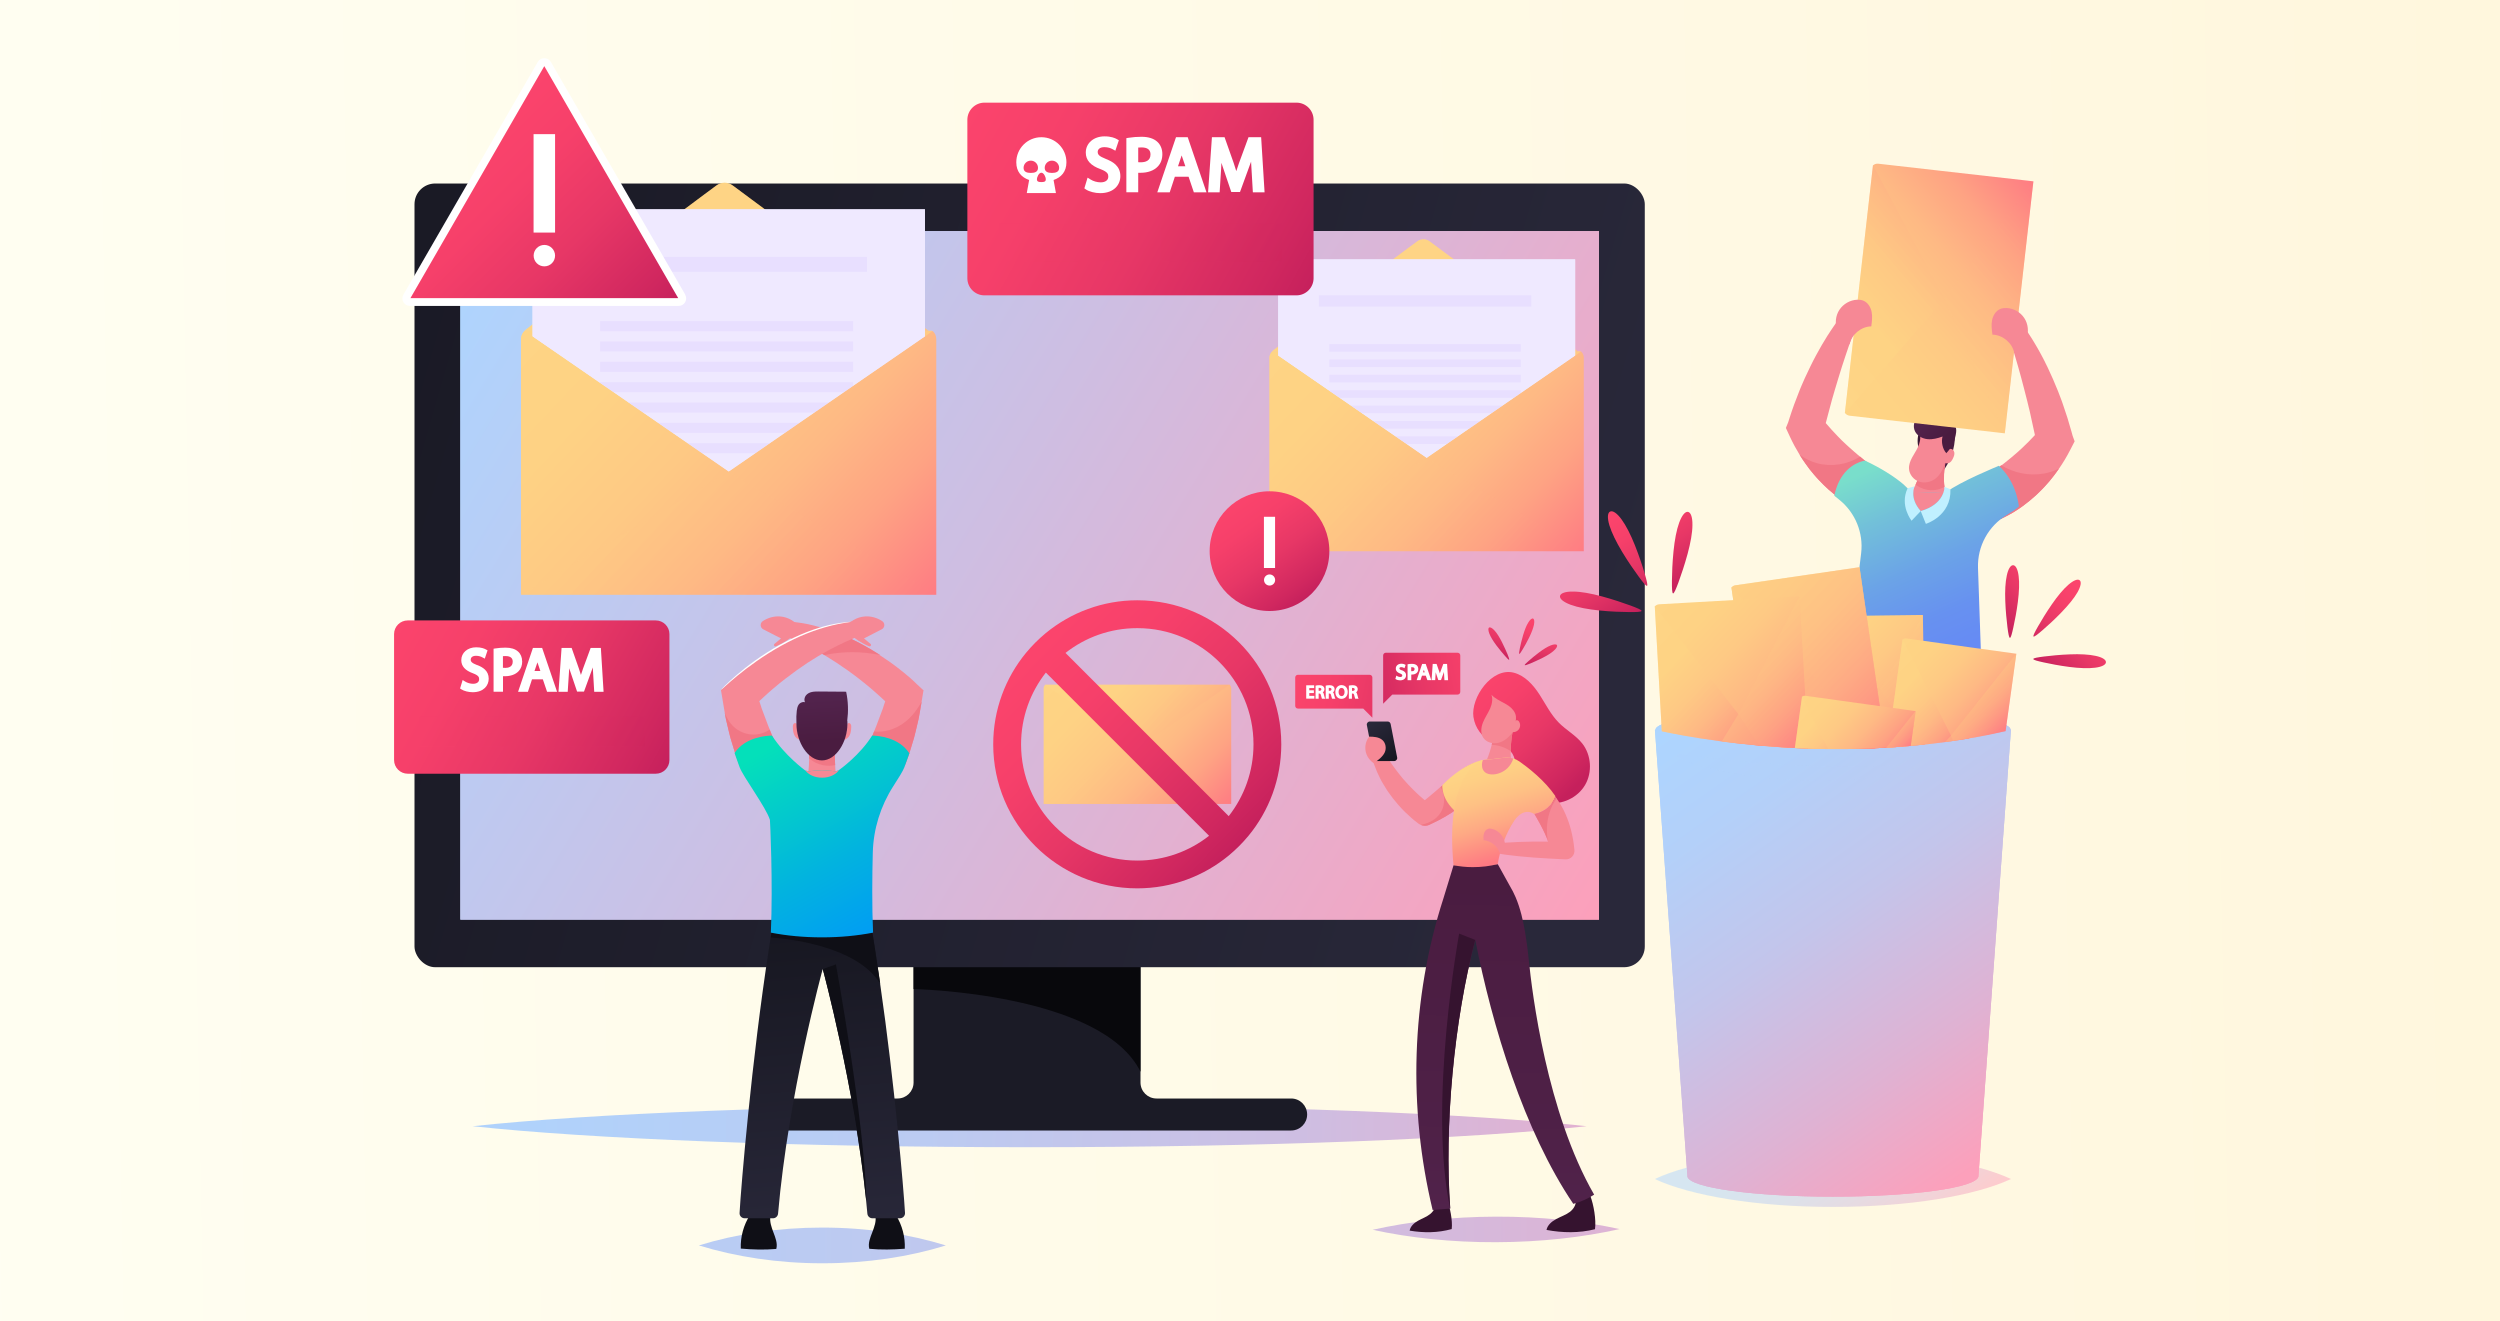 <?xml version="1.0" encoding="UTF-8"?>
<svg xmlns="http://www.w3.org/2000/svg" xmlns:xlink="http://www.w3.org/1999/xlink" viewBox="0 0 350 185">
  <rect x="0" y="0" width="350" height="185" fill="#808080" stroke="none"/>
  <defs>
    <style>
      .cls-1, .cls-2 {
        fill: #efe9ff;
      }

      .cls-3 {
        fill: url(#linear-gradient-7);
      }

      .cls-3, .cls-4, .cls-5, .cls-6, .cls-7, .cls-8, .cls-9, .cls-10, .cls-11, .cls-12, .cls-13, .cls-14, .cls-15, .cls-16, .cls-17, .cls-18, .cls-19, .cls-20 {
        opacity: .35;
      }

      .cls-3, .cls-4, .cls-6, .cls-7, .cls-8, .cls-21, .cls-22, .cls-23, .cls-24, .cls-10, .cls-25, .cls-26, .cls-27, .cls-28, .cls-29, .cls-12, .cls-30, .cls-14, .cls-31, .cls-32, .cls-15, .cls-16, .cls-18 {
        mix-blend-mode: multiply;
      }

      .cls-33 {
        fill: url(#linear-gradient-2);
      }

      .cls-4 {
        fill: url(#linear-gradient-26);
      }

      .cls-5 {
        fill: url(#linear-gradient-32);
      }

      .cls-5, .cls-9, .cls-34, .cls-11, .cls-35, .cls-13, .cls-36, .cls-37, .cls-17, .cls-19, .cls-20, .cls-2 {
        mix-blend-mode: screen;
      }

      .cls-38 {
        fill: #1b1b26;
      }

      .cls-39 {
        fill: #fff;
      }

      .cls-40 {
        fill: url(#_Áåçûìÿííûé_ãðàäèåíò_18-14);
      }

      .cls-41 {
        fill: url(#_Áåçûìÿííûé_ãðàäèåíò_18-12);
      }

      .cls-6 {
        fill: url(#linear-gradient-17);
      }

      .cls-42 {
        fill: #f68895;
      }

      .cls-43 {
        fill: url(#_Áåçûìÿííûé_ãðàäèåíò_18-10);
      }

      .cls-7 {
        fill: url(#linear-gradient-39);
      }

      .cls-44 {
        fill: url(#_Áåçûìÿííûé_ãðàäèåíò_4);
      }

      .cls-45 {
        fill: url(#_Áåçûìÿííûé_ãðàäèåíò_43);
      }

      .cls-8 {
        fill: url(#linear-gradient-13);
      }

      .cls-46 {
        fill: url(#Degradado_sin_nombre_30);
      }

      .cls-47, .cls-22, .cls-27, .cls-28, .cls-34, .cls-30, .cls-37 {
        opacity: .5;
      }

      .cls-21 {
        fill: url(#linear-gradient);
      }

      .cls-48 {
        fill: url(#_Áåçûìÿííûé_ãðàäèåíò_18);
      }

      .cls-9 {
        fill: url(#linear-gradient-15);
      }

      .cls-49 {
        fill: url(#_Áåçûìÿííûé_ãðàäèåíò_18-11);
      }

      .cls-22 {
        fill: url(#linear-gradient-22);
      }

      .cls-50 {
        fill: url(#linear-gradient-18);
      }

      .cls-51 {
        fill: url(#linear-gradient-40);
      }

      .cls-52 {
        fill: url(#_Áåçûìÿííûé_ãðàäèåíò_21);
      }

      .cls-23 {
        fill: url(#_Áåçûìÿííûé_ãðàäèåíò_4-2);
        opacity: .25;
      }

      .cls-53 {
        fill: #f17785;
      }

      .cls-54 {
        fill: url(#linear-gradient-14);
      }

      .cls-55 {
        fill: url(#_Áåçûìÿííûé_ãðàäèåíò_18-15);
      }

      .cls-56 {
        fill: url(#linear-gradient-36);
      }

      .cls-57 {
        fill: url(#linear-gradient-20);
      }

      .cls-58 {
        fill: url(#linear-gradient-6);
      }

      .cls-24 {
        fill: url(#_Áåçûìÿííûé_ãðàäèåíò_4-3);
      }

      .cls-10 {
        fill: url(#linear-gradient-30);
      }

      .cls-59 {
        isolation: isolate;
      }

      .cls-60 {
        fill: url(#_Áåçûìÿííûé_ãðàäèåíò_18-21);
      }

      .cls-25 {
        fill: url(#_Áåçûìÿííûé_ãðàäèåíò_4-4);
      }

      .cls-26 {
        fill: url(#linear-gradient-3);
      }

      .cls-26, .cls-29 {
        opacity: .75;
      }

      .cls-27 {
        fill: url(#_Áåçûìÿííûé_ãðàäèåíò_18-8);
      }

      .cls-28 {
        fill: url(#_Áåçûìÿííûé_ãðàäèåíò_18-5);
      }

      .cls-61 {
        fill: url(#_Áåçûìÿííûé_ãðàäèåíò_18-2);
      }

      .cls-34 {
        fill: url(#_Áåçûìÿííûé_ãðàäèåíò_18-4);
      }

      .cls-11 {
        fill: url(#linear-gradient-28);
      }

      .cls-62 {
        fill: url(#linear-gradient-48);
      }

      .cls-35 {
        opacity: .15;
      }

      .cls-63 {
        fill: url(#_Áåçûìÿííûé_ãðàäèåíò_18-16);
      }

      .cls-64 {
        fill: #35132f;
      }

      .cls-65 {
        fill: url(#_Áåçûìÿííûé_ãðàäèåíò_18-13);
      }

      .cls-66 {
        fill: url(#linear-gradient-10);
      }

      .cls-29 {
        fill: url(#linear-gradient-9);
      }

      .cls-12 {
        fill: url(#linear-gradient-5);
      }

      .cls-67 {
        fill: #0f0f16;
      }

      .cls-68 {
        fill: url(#linear-gradient-16);
      }

      .cls-69 {
        fill: url(#linear-gradient-31);
      }

      .cls-70 {
        fill: url(#_Áåçûìÿííûé_ãðàäèåíò_21-2);
      }

      .cls-13 {
        fill: url(#linear-gradient-41);
      }

      .cls-71 {
        fill: url(#_Áåçûìÿííûé_ãðàäèåíò_18-18);
      }

      .cls-30 {
        fill: url(#linear-gradient-35);
      }

      .cls-14 {
        fill: url(#linear-gradient-21);
      }

      .cls-72 {
        fill: url(#linear-gradient-25);
      }

      .cls-73 {
        fill: #3a1633;
      }

      .cls-74 {
        fill: url(#linear-gradient-45);
      }

      .cls-36, .cls-75 {
        fill: url(#_Áåçûìÿííûé_ãðàäèåíò_12);
      }

      .cls-76 {
        fill: url(#_Áåçûìÿííûé_ãðàäèåíò_5-3);
      }

      .cls-37 {
        fill: url(#_Áåçûìÿííûé_ãðàäèåíò_18-7);
      }

      .cls-77 {
        fill: #e2d5ff;
      }

      .cls-31 {
        fill: url(#linear-gradient-44);
      }

      .cls-78 {
        fill: url(#_Áåçûìÿííûé_ãðàäèåíò_4-5);
      }

      .cls-79 {
        fill: url(#_Áåçûìÿííûé_ãðàäèåíò_18-20);
      }

      .cls-80 {
        fill: url(#_Áåçûìÿííûé_ãðàäèåíò_18-9);
      }

      .cls-81 {
        fill: url(#_Áåçûìÿííûé_ãðàäèåíò_5);
      }

      .cls-32 {
        fill: url(#linear-gradient-46);
      }

      .cls-15 {
        fill: url(#linear-gradient-11);
      }

      .cls-16 {
        fill: url(#linear-gradient-43);
      }

      .cls-17 {
        fill: url(#linear-gradient-19);
      }

      .cls-82 {
        fill: url(#linear-gradient-42);
      }

      .cls-18 {
        fill: url(#linear-gradient-34);
      }

      .cls-83 {
        fill: url(#_Áåçûìÿííûé_ãðàäèåíò_5-2);
      }

      .cls-84 {
        fill: url(#_Áåçûìÿííûé_ãðàäèåíò_3);
      }

      .cls-19 {
        fill: url(#linear-gradient-24);
      }

      .cls-85 {
        fill: url(#_Áåçûìÿííûé_ãðàäèåíò_18-17);
      }

      .cls-20 {
        fill: url(#linear-gradient-37);
      }

      .cls-86 {
        fill: url(#linear-gradient-27);
      }

      .cls-87 {
        fill: url(#_Áåçûìÿííûé_ãðàäèåíò_18-3);
      }

      .cls-88 {
        fill: url(#linear-gradient-33);
      }

      .cls-89 {
        fill: url(#linear-gradient-38);
      }

      .cls-90 {
        fill: url(#linear-gradient-29);
      }

      .cls-91 {
        fill: url(#_Áåçûìÿííûé_ãðàäèåíò_18-19);
      }

      .cls-92 {
        fill: #c0f0ff;
      }

      .cls-93 {
        fill: url(#linear-gradient-23);
      }

      .cls-94 {
        fill: url(#linear-gradient-4);
      }

      .cls-95 {
        fill: #08080c;
      }

      .cls-96 {
        fill: url(#linear-gradient-8);
      }

      .cls-97 {
        fill: url(#linear-gradient-47);
      }

      .cls-98 {
        fill: url(#_Áåçûìÿííûé_ãðàäèåíò_18-6);
      }

      .cls-99 {
        fill: url(#linear-gradient-12);
      }

      .cls-100 {
        fill: url(#_Áåçûìÿííûé_ãðàäèåíò_23);
      }
    </style>
    <linearGradient id="Degradado_sin_nombre_30" data-name="Degradado sin nombre 30" x1="-44.1" y1="96.64" x2="570.22" y2="85.03" gradientUnits="userSpaceOnUse">
      <stop offset="0" stop-color="#fffff4"></stop>
      <stop offset="1" stop-color="#fff2d0"></stop>
    </linearGradient>
    <linearGradient id="linear-gradient" x1="264.88" y1="159.59" x2="13.72" y2="155.6" gradientUnits="userSpaceOnUse">
      <stop offset="0" stop-color="#fca0bb"></stop>
      <stop offset=".12" stop-color="#e8accb"></stop>
      <stop offset=".33" stop-color="#cebee2"></stop>
      <stop offset=".54" stop-color="#bbcbf2"></stop>
      <stop offset=".76" stop-color="#b0d2fb"></stop>
      <stop offset="1" stop-color="#add5ff"></stop>
    </linearGradient>
    <linearGradient id="_Áåçûìÿííûé_ãðàäèåíò_23" data-name="Áåçûìÿííûé ãðàäèåíò 23" x1="225.61" y1="103.99" x2="18.31" y2="44.34" gradientUnits="userSpaceOnUse">
      <stop offset="0" stop-color="#29283a"></stop>
      <stop offset="1" stop-color="#171721"></stop>
    </linearGradient>
    <linearGradient id="_Áåçûìÿííûé_ãðàäèåíò_12" data-name="Áåçûìÿííûé ãðàäèåíò 12" x1="223.19" y1="128.31" x2="65.38" y2="32.96" gradientUnits="userSpaceOnUse">
      <stop offset="0" stop-color="#fca0bb"></stop>
      <stop offset=".55" stop-color="#cebee2"></stop>
      <stop offset="1" stop-color="#add5ff"></stop>
    </linearGradient>
    <linearGradient id="linear-gradient-2" x1="220.68" y1="78.91" x2="177.5" y2="38.27" gradientUnits="userSpaceOnUse">
      <stop offset="0" stop-color="#ff7a83"></stop>
      <stop offset=".01" stop-color="#fe7f83"></stop>
      <stop offset=".08" stop-color="#fe9983"></stop>
      <stop offset=".16" stop-color="#feaf84"></stop>
      <stop offset=".25" stop-color="#fec084"></stop>
      <stop offset=".36" stop-color="#fecc84"></stop>
      <stop offset=".52" stop-color="#fed384"></stop>
      <stop offset=".96" stop-color="#fed585"></stop>
    </linearGradient>
    <linearGradient id="linear-gradient-3" x1="220.59" y1="79" x2="177.41" y2="38.36" xlink:href="#linear-gradient-2"></linearGradient>
    <linearGradient id="linear-gradient-4" x1="225.56" y1="73.72" x2="182.38" y2="33.08" xlink:href="#linear-gradient-2"></linearGradient>
    <linearGradient id="linear-gradient-5" x1="225.56" y1="73.72" x2="182.38" y2="33.08" gradientUnits="userSpaceOnUse">
      <stop offset="0" stop-color="#ff7a83"></stop>
      <stop offset=".06" stop-color="#fe8783"></stop>
      <stop offset=".19" stop-color="#fea383"></stop>
      <stop offset=".34" stop-color="#feb984"></stop>
      <stop offset=".51" stop-color="#fec984"></stop>
      <stop offset=".69" stop-color="#fed284"></stop>
      <stop offset=".96" stop-color="#fed585"></stop>
    </linearGradient>
    <linearGradient id="linear-gradient-6" x1="218.6" y1="81.12" x2="175.42" y2="40.48" xlink:href="#linear-gradient-5"></linearGradient>
    <linearGradient id="linear-gradient-7" x1="211.71" y1="88.43" x2="168.53" y2="47.79" xlink:href="#linear-gradient-5"></linearGradient>
    <linearGradient id="_Áåçûìÿííûé_ãðàäèåíò_18" data-name="Áåçûìÿííûé ãðàäèåíò 18" x1="182.64" y1="84.03" x2="172.73" y2="70.15" gradientUnits="userSpaceOnUse">
      <stop offset="0" stop-color="#c5205c"></stop>
      <stop offset=".12" stop-color="#d0275f"></stop>
      <stop offset=".45" stop-color="#e73766"></stop>
      <stop offset=".75" stop-color="#f6406a"></stop>
      <stop offset="1" stop-color="#fb446c"></stop>
    </linearGradient>
    <linearGradient id="linear-gradient-8" x1="129.7" y1="85.58" x2="72.64" y2="31.88" xlink:href="#linear-gradient-2"></linearGradient>
    <linearGradient id="linear-gradient-9" x1="129.58" y1="85.71" x2="72.52" y2="32.01" xlink:href="#linear-gradient-2"></linearGradient>
    <linearGradient id="linear-gradient-10" x1="136.15" y1="78.72" x2="79.1" y2="25.02" xlink:href="#linear-gradient-2"></linearGradient>
    <linearGradient id="linear-gradient-11" x1="136.15" y1="78.72" x2="79.1" y2="25.02" xlink:href="#linear-gradient-5"></linearGradient>
    <linearGradient id="linear-gradient-12" x1="126.95" y1="88.5" x2="69.89" y2="34.8" xlink:href="#linear-gradient-5"></linearGradient>
    <linearGradient id="linear-gradient-13" x1="117.85" y1="98.17" x2="60.79" y2="44.47" xlink:href="#linear-gradient-5"></linearGradient>
    <linearGradient id="_Áåçûìÿííûé_ãðàäèåíò_18-2" data-name="Áåçûìÿííûé ãðàäèåíò 18" x1="89.3" y1="48.21" x2="63.46" y2="22.09" xlink:href="#_Áåçûìÿííûé_ãðàäèåíò_18"></linearGradient>
    <linearGradient id="_Áåçûìÿííûé_ãðàäèåíò_18-3" data-name="Áåçûìÿííûé ãðàäèåíò 18" x1="183.58" y1="41.24" x2="135.8" y2="14.49" xlink:href="#_Áåçûìÿííûé_ãðàäèåíò_18"></linearGradient>
    <linearGradient id="_Áåçûìÿííûé_ãðàäèåíò_18-4" data-name="Áåçûìÿííûé ãðàäèåíò 18" x1="178.35" y1="50.24" x2="131.33" y2="24.71" xlink:href="#_Áåçûìÿííûé_ãðàäèåíò_18"></linearGradient>
    <linearGradient id="_Áåçûìÿííûé_ãðàäèåíò_18-5" data-name="Áåçûìÿííûé ãðàäèåíò 18" x1="183.48" y1="40.78" x2="136.47" y2="15.25" xlink:href="#_Áåçûìÿííûé_ãðàäèåíò_18"></linearGradient>
    <linearGradient id="_Áåçûìÿííûé_ãðàäèåíò_18-6" data-name="Áåçûìÿííûé ãðàäèåíò 18" x1="93.46" y1="108.23" x2="55.46" y2="86.96" xlink:href="#_Áåçûìÿííûé_ãðàäèåíò_18"></linearGradient>
    <linearGradient id="_Áåçûìÿííûé_ãðàäèåíò_18-7" data-name="Áåçûìÿííûé ãðàäèåíò 18" x1="89.3" y1="115.39" x2="51.91" y2="95.09" xlink:href="#_Áåçûìÿííûé_ãðàäèåíò_18"></linearGradient>
    <linearGradient id="_Áåçûìÿííûé_ãðàäèåíò_18-8" data-name="Áåçûìÿííûé ãðàäèåíò 18" x1="93.39" y1="107.87" x2="56" y2="87.56" xlink:href="#_Áåçûìÿííûé_ãðàäèåíò_18"></linearGradient>
    <linearGradient id="linear-gradient-14" x1="168.95" y1="110.81" x2="149.49" y2="92.49" xlink:href="#linear-gradient-5"></linearGradient>
    <linearGradient id="linear-gradient-15" x1="168.95" y1="110.81" x2="149.49" y2="92.49" xlink:href="#linear-gradient-5"></linearGradient>
    <linearGradient id="linear-gradient-16" x1="170.48" y1="114.91" x2="144.71" y2="90.65" xlink:href="#linear-gradient-5"></linearGradient>
    <linearGradient id="linear-gradient-17" x1="166.37" y1="119.27" x2="140.6" y2="95.02" xlink:href="#linear-gradient-5"></linearGradient>
    <linearGradient id="_Áåçûìÿííûé_ãðàäèåíò_18-9" data-name="Áåçûìÿííûé ãðàäèåíò 18" x1="173.69" y1="118.24" x2="145.4" y2="90.79" xlink:href="#_Áåçûìÿííûé_ãðàäèåíò_18"></linearGradient>
    <linearGradient id="_Áåçûìÿííûé_ãðàäèåíò_5" data-name="Áåçûìÿííûé ãðàäèåíò 5" x1="214.64" y1="52.27" x2="210.18" y2="45.78" gradientTransform="translate(61.02 3.64) rotate(2.29)" gradientUnits="userSpaceOnUse">
      <stop offset=".27" stop-color="#4a1c40"></stop>
      <stop offset=".99" stop-color="#53244e"></stop>
      <stop offset="1" stop-color="#54254f"></stop>
    </linearGradient>
    <linearGradient id="_Áåçûìÿííûé_ãðàäèåíò_43" data-name="Áåçûìÿííûé ãðàäèåíò 43" x1="275.44" y1="90.35" x2="263.93" y2="64.79" gradientUnits="userSpaceOnUse">
      <stop offset="0" stop-color="#668bf4"></stop>
      <stop offset=".19" stop-color="#6791f0"></stop>
      <stop offset=".45" stop-color="#6ba3e7"></stop>
      <stop offset=".75" stop-color="#72c0d9"></stop>
      <stop offset="1" stop-color="#79decb"></stop>
    </linearGradient>
    <linearGradient id="_Áåçûìÿííûé_ãðàäèåíò_5-2" data-name="Áåçûìÿííûé ãðàäèåíò 5" x1="214.44" y1="50.48" x2="210.14" y2="46.14" xlink:href="#_Áåçûìÿííûé_ãðàäèåíò_5"></linearGradient>
    <linearGradient id="linear-gradient-18" x1="1345.54" y1="1502.64" x2="1319.23" y2="1477.88" gradientTransform="translate(-1064.3 -1448.87)" xlink:href="#linear-gradient-5"></linearGradient>
    <linearGradient id="linear-gradient-19" x1="1345.54" y1="1502.64" x2="1319.23" y2="1477.88" gradientTransform="translate(-1064.3 -1448.87)" xlink:href="#linear-gradient-5"></linearGradient>
    <linearGradient id="linear-gradient-20" x1="1347.61" y1="1508.18" x2="1312.77" y2="1475.39" gradientTransform="translate(-1362.86 1197.27) rotate(-83.53)" xlink:href="#linear-gradient-5"></linearGradient>
    <linearGradient id="linear-gradient-21" x1="1342.05" y1="1514.09" x2="1307.21" y2="1481.3" gradientTransform="translate(-1362.86 1197.27) rotate(-83.53)" xlink:href="#linear-gradient-5"></linearGradient>
    <linearGradient id="linear-gradient-22" x1="264.53" y1="176.33" x2="248.57" y2="153.64" xlink:href="#linear-gradient"></linearGradient>
    <linearGradient id="_Áåçûìÿííûé_ãðàäèåíò_4" data-name="Áåçûìÿííûé ãðàäèåíò 4" x1="278.79" y1="161.79" x2="235.66" y2="100.45" gradientUnits="userSpaceOnUse">
      <stop offset="0" stop-color="#fca0bb"></stop>
      <stop offset=".24" stop-color="#dfb2d3"></stop>
      <stop offset=".54" stop-color="#c3c5eb"></stop>
      <stop offset=".8" stop-color="#b3d0f9"></stop>
      <stop offset="1" stop-color="#add5ff"></stop>
    </linearGradient>
    <linearGradient id="_Áåçûìÿííûé_ãðàäèåíò_4-2" data-name="Áåçûìÿííûé ãðàäèåíò 4" x1="279.95" y1="163.28" x2="235.42" y2="100.28" xlink:href="#_Áåçûìÿííûé_ãðàäèåíò_4"></linearGradient>
    <linearGradient id="_Áåçûìÿííûé_ãðàäèåíò_4-3" data-name="Áåçûìÿííûé ãðàäèåíò 4" x1="278.79" y1="161.79" x2="235.66" y2="100.45" xlink:href="#_Áåçûìÿííûé_ãðàäèåíò_4"></linearGradient>
    <linearGradient id="_Áåçûìÿííûé_ãðàäèåíò_4-4" data-name="Áåçûìÿííûé ãðàäèåíò 4" x1="292.64" y1="154" x2="248.68" y2="90.72" xlink:href="#_Áåçûìÿííûé_ãðàäèåíò_4"></linearGradient>
    <linearGradient id="linear-gradient-23" x1="267.77" y1="102.14" x2="253.78" y2="88.98" xlink:href="#linear-gradient-5"></linearGradient>
    <linearGradient id="linear-gradient-24" x1="267.77" y1="102.14" x2="253.78" y2="88.98" xlink:href="#linear-gradient-5"></linearGradient>
    <linearGradient id="linear-gradient-25" x1="271.12" y1="102.73" x2="252.58" y2="85.28" xlink:href="#linear-gradient-5"></linearGradient>
    <linearGradient id="linear-gradient-26" x1="273.7" y1="99.97" x2="256.7" y2="83.98" xlink:href="#linear-gradient-5"></linearGradient>
    <linearGradient id="linear-gradient-27" x1="260.8" y1="102.34" x2="241.03" y2="83.73" xlink:href="#linear-gradient-5"></linearGradient>
    <linearGradient id="linear-gradient-28" x1="260.8" y1="102.34" x2="241.03" y2="83.73" xlink:href="#linear-gradient-5"></linearGradient>
    <linearGradient id="linear-gradient-29" x1="266.17" y1="102.76" x2="239.8" y2="77.94" xlink:href="#linear-gradient-5"></linearGradient>
    <linearGradient id="linear-gradient-30" x1="269.16" y1="99.59" x2="242.22" y2="74.22" xlink:href="#linear-gradient-5"></linearGradient>
    <linearGradient id="linear-gradient-31" x1="276.15" y1="102.88" x2="264.29" y2="91.72" xlink:href="#linear-gradient-5"></linearGradient>
    <linearGradient id="linear-gradient-32" x1="276.15" y1="102.88" x2="264.29" y2="91.72" xlink:href="#linear-gradient-5"></linearGradient>
    <linearGradient id="linear-gradient-33" x1="281.59" y1="101.73" x2="265.23" y2="86.33" xlink:href="#linear-gradient-5"></linearGradient>
    <linearGradient id="linear-gradient-34" x1="281.84" y1="101.36" x2="273.3" y2="93.32" xlink:href="#linear-gradient-5"></linearGradient>
    <linearGradient id="linear-gradient-35" x1="265.51" y1="103.68" x2="223.6" y2="64.23" xlink:href="#linear-gradient-5"></linearGradient>
    <linearGradient id="linear-gradient-36" x1="248.84" y1="102.35" x2="231.03" y2="85.58" xlink:href="#linear-gradient-5"></linearGradient>
    <linearGradient id="linear-gradient-37" x1="248.84" y1="102.35" x2="231.03" y2="85.58" xlink:href="#linear-gradient-5"></linearGradient>
    <linearGradient id="linear-gradient-38" x1="255.74" y1="102.37" x2="230.93" y2="79.02" xlink:href="#linear-gradient-5"></linearGradient>
    <linearGradient id="linear-gradient-39" x1="256.81" y1="101.18" x2="235.95" y2="81.55" xlink:href="#linear-gradient-5"></linearGradient>
    <linearGradient id="linear-gradient-40" x1="261.47" y1="105.85" x2="252.44" y2="97.35" xlink:href="#linear-gradient-5"></linearGradient>
    <linearGradient id="linear-gradient-41" x1="261.47" y1="105.85" x2="252.44" y2="97.35" xlink:href="#linear-gradient-5"></linearGradient>
    <linearGradient id="linear-gradient-42" x1="266.16" y1="106.05" x2="252.74" y2="93.43" xlink:href="#linear-gradient-5"></linearGradient>
    <linearGradient id="linear-gradient-43" x1="268.05" y1="103.9" x2="264.2" y2="100.29" xlink:href="#linear-gradient-5"></linearGradient>
    <linearGradient id="_Áåçûìÿííûé_ãðàäèåíò_18-10" data-name="Áåçûìÿííûé ãðàäèåíò 18" x1="237.51" y1="80.8" x2="230.44" y2="69.58" xlink:href="#_Áåçûìÿííûé_ãðàäèåíò_18"></linearGradient>
    <linearGradient id="_Áåçûìÿííûé_ãðàäèåíò_18-11" data-name="Áåçûìÿííûé ãðàäèåíò 18" x1="226.21" y1="87.92" x2="219.14" y2="76.69" xlink:href="#_Áåçûìÿííûé_ãðàäèåíò_18"></linearGradient>
    <linearGradient id="_Áåçûìÿííûé_ãðàäèåíò_18-12" data-name="Áåçûìÿííûé ãðàäèåíò 18" x1="232.66" y1="83.86" x2="225.59" y2="72.63" xlink:href="#_Áåçûìÿííûé_ãðàäèåíò_18"></linearGradient>
    <linearGradient id="_Áåçûìÿííûé_ãðàäèåíò_18-13" data-name="Áåçûìÿííûé ãðàäèåíò 18" x1="44.71" y1="92.61" x2="38.52" y2="82.77" gradientTransform="translate(343.38 6.49) rotate(-167.03) scale(1 -1)" xlink:href="#_Áåçûìÿííûé_ãðàäèåíò_18"></linearGradient>
    <linearGradient id="_Áåçûìÿííûé_ãðàäèåíò_18-14" data-name="Áåçûìÿííûé ãðàäèåíò 18" x1="34.81" y1="98.84" x2="28.62" y2="89" gradientTransform="translate(343.38 6.49) rotate(-167.03) scale(1 -1)" xlink:href="#_Áåçûìÿííûé_ãðàäèåíò_18"></linearGradient>
    <linearGradient id="_Áåçûìÿííûé_ãðàäèåíò_18-15" data-name="Áåçûìÿííûé ãðàäèåíò 18" x1="40.46" y1="95.28" x2="34.27" y2="85.44" gradientTransform="translate(343.38 6.49) rotate(-167.03) scale(1 -1)" xlink:href="#_Áåçûìÿííûé_ãðàäèåíò_18"></linearGradient>
    <linearGradient id="_Áåçûìÿííûé_ãðàäèåíò_4-5" data-name="Áåçûìÿííûé ãðàäèåíò 4" x1="242.21" y1="145.01" x2="197.96" y2="82.28" gradientTransform="translate(47.26 7.04) rotate(1.41)" xlink:href="#_Áåçûìÿííûé_ãðàäèåíò_4"></linearGradient>
    <linearGradient id="linear-gradient-44" x1="300.85" y1="176.31" x2="-46.03" y2="172.66" xlink:href="#linear-gradient"></linearGradient>
    <linearGradient id="_Áåçûìÿííûé_ãðàäèåíò_21" data-name="Áåçûìÿííûé ãðàäèåíò 21" x1="111.6" y1="130.56" x2="115.6" y2="174.57" gradientUnits="userSpaceOnUse">
      <stop offset="0" stop-color="#171721"></stop>
      <stop offset="1" stop-color="#29283a"></stop>
    </linearGradient>
    <linearGradient id="_Áåçûìÿííûé_ãðàäèåíò_5-3" data-name="Áåçûìÿííûé ãðàäèåíò 5" x1="115.45" y1="106.41" x2="114.95" y2="96.92" gradientTransform="matrix(1, 0, 0, 1, 0, 0)" xlink:href="#_Áåçûìÿííûé_ãðàäèåíò_5"></linearGradient>
    <linearGradient id="linear-gradient-45" x1="124.07" y1="129.54" x2="109.59" y2="103.63" gradientUnits="userSpaceOnUse">
      <stop offset="0" stop-color="#019df3"></stop>
      <stop offset=".38" stop-color="#02b3df"></stop>
      <stop offset="1" stop-color="#04e0ba"></stop>
    </linearGradient>
    <linearGradient id="linear-gradient-46" x1="291.2" y1="171.72" x2="-27.83" y2="173.27" xlink:href="#linear-gradient"></linearGradient>
    <linearGradient id="_Áåçûìÿííûé_ãðàäèåíò_18-16" data-name="Áåçûìÿííûé ãðàäèåíò 18" x1="220.63" y1="110.07" x2="206.7" y2="95.67" xlink:href="#_Áåçûìÿííûé_ãðàäèåíò_18"></linearGradient>
    <linearGradient id="linear-gradient-47" x1="208.56" y1="120.99" x2="204.42" y2="107.41" gradientUnits="userSpaceOnUse">
      <stop offset="0" stop-color="#ff7a83"></stop>
      <stop offset=".09" stop-color="#fe8783"></stop>
      <stop offset=".33" stop-color="#fea984"></stop>
      <stop offset=".56" stop-color="#fec184"></stop>
      <stop offset=".78" stop-color="#fecf84"></stop>
      <stop offset=".96" stop-color="#fed585"></stop>
    </linearGradient>
    <linearGradient id="_Áåçûìÿííûé_ãðàäèåíò_3" data-name="Áåçûìÿííûé ãðàäèåíò 3" x1="-4885.37" y1="122.91" x2="-4884.29" y2="180.11" gradientTransform="translate(-4673.99) rotate(-180) scale(1 -1)" gradientUnits="userSpaceOnUse">
      <stop offset="0" stop-color="#4a1c40"></stop>
      <stop offset=".68" stop-color="#4f2148"></stop>
      <stop offset="1" stop-color="#54254f"></stop>
    </linearGradient>
    <linearGradient id="linear-gradient-48" x1="211.71" y1="119.86" x2="207.3" y2="105.46" xlink:href="#linear-gradient-47"></linearGradient>
    <linearGradient id="_Áåçûìÿííûé_ãðàäèåíò_21-2" data-name="Áåçûìÿííûé ãðàäèåíò 21" x1="195.29" y1="106.43" x2="191.86" y2="101.42" xlink:href="#_Áåçûìÿííûé_ãðàäèåíò_21"></linearGradient>
    <linearGradient id="_Áåçûìÿííûé_ãðàäèåíò_18-17" data-name="Áåçûìÿííûé ãðàäèåíò 18" x1="-1351.45" y1="-18.98" x2="-1354.68" y2="-24.12" gradientTransform="translate(1109.63 1106.9) rotate(47.76)" xlink:href="#_Áåçûìÿííûé_ãðàäèåíò_18"></linearGradient>
    <linearGradient id="_Áåçûìÿííûé_ãðàäèåíò_18-18" data-name="Áåçûìÿííûé ãðàäèåíò 18" x1="-1356.62" y1="-15.73" x2="-1359.86" y2="-20.86" gradientTransform="translate(1109.63 1106.9) rotate(47.76)" xlink:href="#_Áåçûìÿííûé_ãðàäèåíò_18"></linearGradient>
    <linearGradient id="_Áåçûìÿííûé_ãðàäèåíò_18-19" data-name="Áåçûìÿííûé ãðàäèåíò 18" x1="-1353.67" y1="-17.58" x2="-1356.9" y2="-22.72" gradientTransform="translate(1109.63 1106.9) rotate(47.76)" xlink:href="#_Áåçûìÿííûé_ãðàäèåíò_18"></linearGradient>
    <linearGradient id="_Áåçûìÿííûé_ãðàäèåíò_18-20" data-name="Áåçûìÿííûé ãðàäèåíò 18" x1="202.9" y1="100.4" x2="181.2" y2="95.62" xlink:href="#_Áåçûìÿííûé_ãðàäèåíò_18"></linearGradient>
    <linearGradient id="_Áåçûìÿííûé_ãðàäèåíò_18-21" data-name="Áåçûìÿííûé ãðàäèåíò 18" x1="-1741.55" y1="96.5" x2="-1763.25" y2="91.73" gradientTransform="translate(-1552.48) rotate(-180) scale(1 -1)" xlink:href="#_Áåçûìÿííûé_ãðàäèåíò_18"></linearGradient>
  </defs>
  <g class="cls-59">
    <g id="Layer_1" data-name="Layer 1">
      <rect class="cls-46" x="-3.06" y="-5" width="356.13" height="194.99"></rect>
      <g>
        <g>
          <path class="cls-21" d="M222.13,157.67c-16.37,1.77-45.18,2.94-77.98,2.94s-61.62-1.17-77.98-2.94c16.36-1.77,45.17-2.95,77.98-2.95s61.62,1.17,77.98,2.95Z"></path>
          <g>
            <path class="cls-38" d="M180.75,153.79h-18.84c-1.24,0-2.24-1-2.24-2.24v-38.44h-31.77v38.44c0,1.24-1,2.24-2.24,2.24h-18.09c-1.24,0-2.24,1-2.24,2.24s1,2.24,2.24,2.24h73.19c1.24,0,2.24-1,2.24-2.24s-1-2.24-2.24-2.24Z"></path>
            <path class="cls-95" d="M159.67,113.11v36.94c-5.44-11.06-31.77-11.58-31.77-11.58v-25.36h31.77Z"></path>
            <rect class="cls-100" x="58.03" y="25.69" width="172.24" height="109.72" rx="2.9" ry="2.9"></rect>
            <rect class="cls-75" x="64.45" y="32.35" width="159.41" height="96.4"></rect>
            <rect class="cls-36" x="64.45" y="32.35" width="159.41" height="96.4"></rect>
          </g>
          <g>
            <rect class="cls-33" x="178.12" y="49.2" width="43.17" height="19.94"></rect>
            <path class="cls-26" d="M221.29,49.2v19.94h-43.56v-19.08c0-.34,.15-.65,.39-.87h43.17Z"></path>
            <path class="cls-94" d="M220.9,49.2h-42.78v-.04l6.07-4.8,.66-.49,.46-.34,.63-.47,.38-.28,.52-.39,.45-.34,.63-.47,7.1-5.27,1.34-1,.69-.51,1.38-1.02c.5-.37,1.19-.37,1.7,0l1.35,1,.68,.51,1.38,1.02,7.14,5.3,.63,.47,.31,.23,.65,.48,1.37,1.01,.61,.45,6.26,4.65,.38,.28Z"></path>
            <path class="cls-12" d="M220.9,49.2h-42.78v-.04l6.07-4.8,.66-.49,.46-.34,.63-.47,.38-.28,.52-.39,.45-.34,.63-.47,7.1-5.27,1.34-1,.69-.51,1.38-1.02c.5-.37,1.19-.37,1.7,0l1.35,1,.68,.51,1.38,1.02,7.14,5.3,.63,.47,.31,.23,.65,.48,1.37,1.01,.61,.45,6.26,4.65,.38,.28Z"></path>
            <g>
              <polygon class="cls-1" points="220.52 36.32 220.52 49.81 212.91 55.05 211.97 55.7 210.39 56.78 208.84 57.85 207.27 58.94 205.71 60.01 204.14 61.09 202.58 62.16 199.73 64.13 196.89 62.16 195.33 61.09 193.76 60.01 192.2 58.94 190.63 57.85 189.08 56.78 187.5 55.7 186.11 54.74 178.95 49.81 178.95 36.32 220.52 36.32"></polygon>
              <polygon class="cls-2" points="220.52 36.32 220.52 49.81 212.91 55.05 211.97 55.7 210.39 56.78 208.84 57.85 207.27 58.94 205.71 60.01 204.14 61.09 202.58 62.16 199.73 64.13 196.89 62.16 195.33 61.09 193.76 60.01 192.2 58.94 190.63 57.85 189.08 56.78 187.5 55.7 186.11 54.74 178.95 49.81 178.95 36.32 220.52 36.32"></polygon>
              <g class="cls-47">
                <rect class="cls-77" x="184.64" y="41.35" width="29.74" height="1.58"></rect>
                <rect class="cls-77" x="186.11" y="48.17" width="26.8" height="1.07"></rect>
                <rect class="cls-77" x="186.11" y="50.32" width="26.8" height="1.07"></rect>
                <rect class="cls-77" x="186.11" y="52.47" width="26.8" height="1.07"></rect>
                <polygon class="cls-77" points="212.91 54.63 212.91 55.05 211.97 55.7 187.5 55.7 186.11 54.74 186.11 54.63 212.91 54.63"></polygon>
                <polygon class="cls-77" points="210.39 56.78 208.84 57.85 190.63 57.85 189.08 56.78 210.39 56.78"></polygon>
                <polygon class="cls-77" points="207.27 58.94 205.71 60.01 193.76 60.01 192.2 58.94 207.27 58.94"></polygon>
                <polygon class="cls-77" points="204.14 61.09 202.58 62.16 196.89 62.16 195.33 61.09 204.14 61.09"></polygon>
              </g>
            </g>
            <path class="cls-58" d="M221.35,49.2l-.06,.04-.77,.57-20.79,14.32-20.79-14.32-.82-.61c-.24,.21-.39,.52-.39,.87v27.1h44v-27.1c0-.34-.15-.65-.39-.87Z"></path>
            <polygon class="cls-3" points="177.73 77.16 199.74 64.13 221.74 77.16 177.73 77.16"></polygon>
            <circle class="cls-48" cx="177.73" cy="77.16" r="8.38"></circle>
            <rect class="cls-39" x="176.95" y="72.35" width="1.56" height="7.17"></rect>
            <path class="cls-39" d="M178.52,81.2c0,.43-.35,.78-.78,.78s-.78-.35-.78-.78,.35-.78,.78-.78,.78,.35,.78,.78Z"></path>
          </g>
          <g>
            <g>
              <rect class="cls-96" x="73.47" y="46.32" width="57.04" height="26.35"></rect>
              <path class="cls-29" d="M130.51,46.32v26.35h-57.55v-25.21c0-.46,.2-.86,.52-1.14h57.04Z"></path>
              <path class="cls-66" d="M129.99,46.32h-56.52v-.05l8.02-6.34,.87-.64,.61-.46,.84-.62,.5-.37,.69-.51,.6-.45,.84-.62,9.38-6.96,1.77-1.32,.91-.68,1.82-1.35c.67-.49,1.58-.49,2.24,0l1.78,1.32,.9,.67,1.82,1.35,9.43,7,.84,.62,.41,.31,.86,.64,1.81,1.34,.81,.6,8.28,6.14,.5,.37Z"></path>
              <path class="cls-15" d="M129.99,46.32h-56.52v-.05l8.02-6.34,.87-.64,.61-.46,.84-.62,.5-.37,.69-.51,.6-.45,.84-.62,9.38-6.96,1.77-1.32,.91-.68,1.82-1.35c.67-.49,1.58-.49,2.24,0l1.78,1.32,.9,.67,1.82,1.35,9.43,7,.84,.62,.41,.31,.86,.64,1.81,1.34,.81,.6,8.28,6.14,.5,.37Z"></path>
              <g>
                <polygon class="cls-1" points="129.49 29.31 129.49 47.13 119.44 54.05 118.19 54.91 116.11 56.35 114.06 57.76 111.98 59.19 109.92 60.61 107.84 62.04 105.79 63.46 102.02 66.05 98.26 63.46 96.21 62.04 94.13 60.61 92.07 59.19 89.99 57.76 87.94 56.35 85.86 54.91 84.02 53.65 74.56 47.13 74.56 29.31 129.49 29.31"></polygon>
                <polygon class="cls-2" points="129.49 29.31 129.49 47.13 119.44 54.05 118.19 54.91 116.11 56.35 114.06 57.76 111.98 59.19 109.92 60.61 107.84 62.04 105.79 63.46 102.02 66.05 98.26 63.46 96.21 62.04 94.13 60.61 92.07 59.19 89.99 57.76 87.94 56.35 85.86 54.91 84.02 53.65 74.56 47.13 74.56 29.31 129.49 29.31"></polygon>
                <g class="cls-47">
                  <rect class="cls-77" x="82.08" y="35.96" width="39.3" height="2.09"></rect>
                  <rect class="cls-77" x="84.02" y="44.96" width="35.42" height="1.41"></rect>
                  <rect class="cls-77" x="84.02" y="47.8" width="35.42" height="1.41"></rect>
                  <rect class="cls-77" x="84.02" y="50.65" width="35.42" height="1.41"></rect>
                  <polygon class="cls-77" points="119.44 53.5 119.44 54.05 118.19 54.91 85.86 54.91 84.02 53.65 84.02 53.5 119.44 53.5"></polygon>
                  <polygon class="cls-77" points="116.11 56.35 114.06 57.76 89.99 57.76 87.94 56.35 116.11 56.35"></polygon>
                  <polygon class="cls-77" points="111.98 59.19 109.92 60.61 94.13 60.61 92.07 59.19 111.98 59.19"></polygon>
                  <polygon class="cls-77" points="107.84 62.04 105.79 63.46 98.26 63.46 96.21 62.04 107.84 62.04"></polygon>
                </g>
              </g>
              <path class="cls-99" d="M130.58,46.32l-.07,.05-1.02,.75-27.47,18.92-27.47-18.92-1.09-.81c-.32,.28-.52,.69-.52,1.14v35.81h58.14V47.47c0-.46-.2-.86-.52-1.14Z"></path>
              <polygon class="cls-8" points="72.95 83.27 102.02 66.05 131.1 83.27 72.95 83.27"></polygon>
            </g>
            <g>
              <g>
                <path class="cls-39" d="M95.93,41.24L77.12,8.67c-.41-.7-1.42-.7-1.83,0l-18.81,32.58c-.41,.7,.1,1.58,.91,1.58h37.62c.81,0,1.32-.88,.91-1.58Z"></path>
                <polygon class="cls-61" points="76.2 9.26 57.46 41.74 94.95 41.74 76.2 9.26"></polygon>
              </g>
              <rect class="cls-39" x="74.7" y="18.78" width="3.01" height="13.78"></rect>
              <path class="cls-39" d="M77.71,35.79c0,.83-.67,1.5-1.5,1.5s-1.5-.67-1.5-1.5,.67-1.5,1.5-1.5,1.5,.67,1.5,1.5Z"></path>
            </g>
          </g>
          <g>
            <path class="cls-87" d="M137.83,14.37h43.67c1.33,0,2.4,1.08,2.4,2.4v22.18c0,1.32-1.08,2.4-2.4,2.4h-43.67c-1.33,0-2.4-1.08-2.4-2.4V16.77c0-1.32,1.08-2.4,2.4-2.4Z"></path>
            <rect class="cls-34" x="139.85" y="31.31" width="17.07" height="5.33"></rect>
            <rect class="cls-28" x="162.41" y="31.31" width="17.07" height="5.33"></rect>
            <g>
              <path class="cls-39" d="M154.82,22.25c-.97-.38-1.14-.62-1.14-.99,0-.3,.24-.66,.93-.66,.51,0,.9,.15,1.14,.28l.4,.22,.49-1.46-.27-.16c-.26-.15-.82-.39-1.73-.39-1.52,0-2.63,.95-2.63,2.27,0,1.07,.68,1.83,2.09,2.33,.98,.38,1.06,.69,1.06,1.03,0,.5-.4,.81-1.07,.81-.48,0-1.01-.15-1.41-.4l-.42-.26-.45,1.5,.23,.16c.45,.3,1.27,.51,1.99,.51,1.95,0,2.82-1.2,2.82-2.38,0-1.44-1.08-2.04-2.02-2.4Z"></path>
              <path class="cls-39" d="M162.73,21.57c0-.71-.26-1.33-.73-1.74-.5-.45-1.24-.68-2.2-.68-.63,0-1.23,.05-1.79,.14l-.32,.05v7.58h1.66v-2.73c.11,0,.23,0,.34,0,1.01,0,1.87-.31,2.4-.88,.43-.44,.64-1.03,.64-1.75Zm-3.02,1.15c-.14,0-.26,0-.36-.01v-2.05c.12-.01,.28-.02,.46-.02,.84,0,1.26,.33,1.26,.98,0,.91-.74,1.1-1.36,1.1Z"></path>
              <path class="cls-39" d="M164.64,19.21l-2.62,7.72h1.74l.72-2.19h1.92l.74,2.19h1.77l-2.63-7.72h-1.63Zm.28,4.07s.51-1.52,.51-1.52c0,0,.52,1.52,.52,1.52h-1.03Z"></path>
              <path class="cls-39" d="M176.56,19.21h-1.77l-1.33,3.62c-.15,.42-.27,.79-.38,1.13-.1-.34-.22-.71-.36-1.13l-1.28-3.62h-1.77l-.54,7.72h1.62l.21-3.34c.02-.26,.03-.53,.04-.8,.05,.17,.11,.34,.17,.52l1.21,3.57h1.22l1.32-3.62c.08-.22,.15-.43,.23-.63,.01,.31,.03,.61,.05,.89l.2,3.41h1.64l-.48-7.72Z"></path>
              <path class="cls-39" d="M145.79,19.21c-1.94,0-3.51,1.57-3.51,3.51,0,1.32,.72,2.11,1.8,2.48l-.33,1.83h4.08l-.33-1.83c1.07-.37,1.8-1.16,1.8-2.48,0-1.94-1.57-3.51-3.51-3.51Zm-1.48,5c-.56,0-1.01-.16-1.01-.71s.45-1.01,1.01-1.01,1.01,.45,1.01,1.01-.45,.71-1.01,.71Zm1.48,1.28c-.34,0-.62-.04-.62-.38s.28-.93,.62-.93,.62,.58,.62,.93-.28,.38-.62,.38Zm1.48-1.28c-.56,0-1.01-.16-1.01-.71s.45-1.01,1.01-1.01,1.01,.45,1.01,1.01-.45,.71-1.01,.71Z"></path>
            </g>
          </g>
          <g>
            <path class="cls-98" d="M57.08,86.86h34.73c1.05,0,1.91,.86,1.91,1.91v17.64c0,1.05-.86,1.91-1.91,1.91H57.08c-1.05,0-1.91-.86-1.91-1.91v-17.64c0-1.05,.86-1.91,1.91-1.91Z"></path>
            <rect class="cls-37" x="58.69" y="100.33" width="13.57" height="4.24"></rect>
            <rect class="cls-27" x="76.63" y="100.33" width="13.57" height="4.24"></rect>
            <g>
              <path class="cls-39" d="M66.81,93.12c-.77-.3-.91-.49-.91-.78,0-.24,.19-.53,.74-.53,.41,0,.72,.12,.91,.23l.32,.17,.39-1.16-.22-.12c-.2-.12-.65-.31-1.37-.31-1.21,0-2.09,.76-2.09,1.8,0,.85,.54,1.45,1.66,1.85,.78,.3,.84,.55,.84,.82,0,.4-.32,.64-.85,.64-.38,0-.8-.12-1.12-.32l-.34-.21-.36,1.19,.19,.12c.36,.24,1.01,.4,1.58,.4,1.55,0,2.24-.95,2.24-1.89,0-1.14-.86-1.62-1.6-1.91Z"></path>
              <path class="cls-39" d="M73.1,92.59c0-.57-.21-1.06-.58-1.38-.4-.36-.99-.54-1.75-.54-.5,0-.98,.04-1.42,.11l-.25,.04v6.02h1.32v-2.17c.09,0,.18,0,.27,0,.81,0,1.49-.25,1.91-.7,.34-.35,.51-.82,.51-1.39Zm-2.4,.91c-.11,0-.2,0-.29-.01v-1.63c.1,0,.22-.01,.37-.01,.66,0,1,.26,1,.78,0,.73-.59,.88-1.08,.88Z"></path>
              <path class="cls-39" d="M74.61,90.71l-2.08,6.14h1.38l.57-1.74h1.52l.59,1.74h1.4l-2.09-6.14h-1.3Zm.22,3.23s.41-1.21,.41-1.21c0,0,.41,1.21,.41,1.21h-.82Z"></path>
              <path class="cls-39" d="M84.1,90.71h-1.41l-1.06,2.88c-.12,.33-.22,.63-.3,.9-.08-.27-.18-.56-.29-.9l-1.01-2.88h-1.41l-.43,6.14h1.29l.17-2.66c.01-.21,.02-.42,.04-.63,.04,.13,.09,.27,.14,.42l.96,2.84h.97l1.05-2.88c.06-.17,.12-.34,.18-.5,.01,.24,.02,.48,.04,.7l.16,2.71h1.31l-.38-6.14Z"></path>
            </g>
          </g>
          <g>
            <g>
              <rect class="cls-54" x="146.33" y="95.86" width="25.79" height="11.58"></rect>
              <rect class="cls-9" x="146.33" y="95.86" width="25.79" height="11.58"></rect>
              <path class="cls-68" d="M172.12,95.86l-.03,.02-.46,.34-12.4,8.54-12.4-8.54-.49-.36c-.14,.13-.23,.31-.23,.52v16.17h26.26v-16.17c0-.21-.09-.39-.23-.52Z"></path>
              <polygon class="cls-6" points="146.09 112.55 159.22 104.77 172.35 112.55 146.09 112.55"></polygon>
            </g>
            <path class="cls-80" d="M159.22,84.04c-4.87,0-9.33,1.73-12.82,4.6-1,.83-1.92,1.75-2.75,2.75-2.87,3.48-4.6,7.95-4.6,12.82,0,11.14,9.03,20.16,20.16,20.16,4.87,0,9.33-1.72,12.82-4.6,1-.83,1.92-1.75,2.75-2.75,2.87-3.48,4.6-7.95,4.6-12.82,0-11.14-9.03-20.16-20.16-20.16Zm0,36.44c-8.99,0-16.27-7.29-16.27-16.27,0-3.79,1.3-7.28,3.47-10.05l22.85,22.85c-2.77,2.18-6.26,3.47-10.05,3.47Zm12.8-6.22l-22.85-22.85c2.77-2.18,6.26-3.47,10.05-3.47,8.99,0,16.27,7.29,16.27,16.27,0,3.79-1.3,7.28-3.47,10.05Z"></path>
          </g>
        </g>
        <g>
          <g>
            <path class="cls-81" d="M271.91,66.1c1.15-1.46,1.79-3.31,1.79-5.17-.29,.01-.59,.04-.88,.06-.27,.82-.32,1.68-.39,2.54s-.09,1.83-.53,2.57Z"></path>
            <path class="cls-42" d="M272.7,72.45c.05,.2,.15,.38,.3,.54,.09,.1,.2,.18,.32,.27,.17,.11,.36,.2,.59,.28,.11,.04,.23,.08,.36,.11,.13,.03,.26,.05,.4,.07,.28,.04,.59,.06,.92,.06,.33,0,.69-.04,1.07-.09,.38-.04,.78-.14,1.2-.24,.42-.1,.85-.25,1.3-.41,.11-.04,.23-.08,.34-.13,.12-.04,.23-.09,.34-.14,.23-.1,.46-.21,.7-.32,.24-.11,.47-.24,.71-.37,.24-.13,.48-.27,.72-.41,.24-.15,.48-.31,.72-.47,.12-.08,.24-.16,.36-.25,.12-.09,.24-.18,.36-.27,.24-.18,.48-.36,.72-.56,.24-.2,.47-.4,.71-.61,.24-.2,.47-.43,.7-.66,.23-.23,.47-.45,.69-.7,.22-.24,.45-.49,.67-.75,.22-.26,.43-.53,.64-.8,.24-.31,.48-.64,.71-.97,.57-.82,1.1-1.7,1.57-2.62l.63-1.22-.28-.77h0c-.05-.19-.11-.39-.16-.58-.37-1.34-.77-2.63-1.21-3.86-.05-.15-.11-.31-.16-.46-.06-.15-.11-.3-.17-.45-.11-.3-.23-.6-.34-.89-.24-.58-.47-1.15-.71-1.7-.24-.55-.49-1.08-.73-1.6-.12-.26-.25-.51-.37-.75-.01-.02-.02-.04-.03-.07-.11-.22-.22-.44-.34-.66-.26-.47-.49-.93-.75-1.36-.12-.21-.25-.42-.37-.63-.12-.2-.25-.4-.36-.59-.12-.19-.24-.38-.36-.56-.12-.18-.24-.36-.35-.53-.19-.28-.37-.54-.55-.78-.84,0-1.62,.15-2.28,.42,.04,.15,.09,.3,.13,.45,.1,.33,.21,.69,.33,1.06,.06,.19,.12,.38,.18,.58,.06,.2,.12,.4,.18,.61,.06,.21,.13,.42,.19,.63,.06,.22,.13,.44,.2,.67,.12,.38,.23,.79,.35,1.2,.02,.07,.04,.14,.06,.21,.14,.49,.28,.99,.42,1.51,.14,.52,.29,1.05,.42,1.6,.15,.55,.28,1.11,.43,1.68,.07,.29,.14,.58,.21,.87,.04,.15,.07,.29,.11,.44,.03,.15,.07,.3,.1,.45,.22,.96,.44,1.96,.65,2.98-.58,.63-1.16,1.22-1.75,1.77-.2,.18-.4,.37-.6,.55-.21,.17-.41,.35-.6,.52-.19,.18-.4,.33-.6,.5-.2,.16-.39,.33-.59,.48-.19,.15-.38,.3-.56,.44,0,0-.01,0-.02,.01-.19,.15-.38,.29-.57,.43-.09,.07-.18,.14-.28,.21-.09,.07-.19,.13-.28,.2-.18,.13-.36,.27-.54,.4-.18,.13-.36,.25-.53,.38-.17,.13-.34,.26-.51,.37-.17,.12-.33,.24-.49,.36-.08,.06-.16,.12-.24,.18-.08,.06-.16,.11-.24,.17-.31,.22-.6,.45-.88,.66-.28,.21-.54,.43-.79,.63-.25,.2-.48,.41-.69,.6-.21,.19-.4,.38-.57,.57-.02,.02-.04,.05-.06,.07-.06,.07-.12,.14-.18,.22-.07,.09-.14,.18-.21,.27-.12,.18-.23,.36-.3,.54-.15,.36-.19,.7-.11,1.02Z"></path>
            <path class="cls-53" d="M273,72.99c.09,.1,.2,.18,.32,.27,.17,.11,.36,.2,.59,.28,.11,.04,.23,.08,.36,.11,.13,.03,.26,.05,.4,.07,.28,.04,.59,.06,.92,.06,.33,0,.69-.04,1.07-.09,.38-.04,.78-.14,1.2-.24,.42-.1,.85-.25,1.3-.41,.11-.04,.23-.08,.34-.13,.12-.04,.23-.1,.34-.14,.23-.1,.46-.21,.7-.32,.24-.11,.47-.24,.71-.37,.24-.13,.48-.27,.72-.41,.24-.15,.48-.31,.72-.47,.12-.08,.24-.16,.36-.25,.12-.09,.24-.18,.36-.27,.24-.18,.48-.36,.72-.56,.23-.2,.47-.4,.71-.61,.24-.2,.47-.43,.7-.66,.23-.23,.47-.45,.69-.71,.22-.24,.45-.49,.67-.75,.22-.26,.43-.53,.64-.8,.24-.31,.48-.64,.7-.97-.67,.32-1.38,.55-2.11,.68-2.03,.36-4.19-.08-5.95-1.16,0,0-.01,0-.02,.01-.19,.14-.38,.29-.57,.43-.09,.07-.19,.14-.28,.21-.09,.07-.19,.14-.28,.2-.18,.13-.36,.27-.54,.4-.18,.13-.36,.25-.53,.38-.17,.12-.34,.26-.51,.37-.17,.12-.33,.24-.49,.36-.08,.06-.16,.12-.24,.18-.08,.06-.16,.11-.24,.17-.31,.22-.6,.45-.88,.66-.28,.21-.54,.43-.79,.63-.25,.2-.48,.41-.69,.6-.21,.19-.4,.38-.57,.57-.02,.02-.04,.05-.06,.07-.28,.83-.45,1.71-.49,2.59Z"></path>
            <path class="cls-42" d="M250.02,59.91l.58,1.25c.41,.89,.87,1.73,1.36,2.53,.24,.39,.5,.78,.76,1.15,.2,.28,.4,.56,.6,.83,.21,.26,.42,.52,.64,.78,.21,.26,.44,.49,.65,.73,.22,.24,.44,.47,.67,.69,.23,.22,.46,.43,.68,.64,.23,.2,.47,.4,.7,.59,.12,.09,.23,.19,.35,.28,.12,.09,.24,.18,.35,.26,.24,.17,.47,.34,.7,.5,.23,.15,.47,.3,.7,.44,.23,.14,.46,.28,.69,.4,.23,.12,.46,.24,.68,.35,.11,.05,.22,.11,.33,.16,.11,.05,.22,.09,.33,.14,.44,.18,.86,.35,1.28,.46,.41,.12,.8,.23,1.18,.29,.38,.06,.73,.11,1.06,.13,.34,.01,.64,0,.93-.02,.14-.01,.27-.03,.4-.05,.13-.03,.25-.06,.36-.09,.23-.07,.43-.15,.6-.26,.34-.2,.56-.46,.66-.78,.1-.31,.07-.66-.06-1.02-.07-.18-.16-.37-.28-.55-.06-.09-.12-.19-.19-.28-.07-.1-.14-.2-.22-.3-.16-.2-.34-.4-.55-.6-.2-.2-.42-.42-.66-.63-.24-.2-.49-.44-.76-.66-.28-.22-.55-.46-.86-.7-.08-.06-.15-.12-.23-.18-.08-.06-.15-.12-.23-.19-.15-.13-.31-.25-.48-.38-.17-.12-.33-.26-.49-.39-.17-.13-.34-.27-.51-.4-.17-.14-.34-.28-.52-.43-.09-.07-.18-.14-.27-.21-.09-.08-.18-.15-.27-.23-.1-.08-.2-.16-.3-.25-.08-.07-.17-.14-.25-.21-.18-.16-.37-.32-.56-.48-.19-.16-.37-.33-.57-.5-.19-.17-.39-.34-.57-.52-.19-.18-.38-.36-.58-.55-.19-.19-.38-.38-.57-.58-.56-.58-1.12-1.19-1.67-1.84,.26-1.01,.52-1.99,.78-2.94,.04-.15,.08-.3,.12-.44,.04-.15,.08-.29,.13-.44,.08-.29,.17-.58,.25-.86,.17-.57,.33-1.13,.5-1.66,.16-.54,.33-1.07,.49-1.58,.17-.51,.33-1.01,.49-1.49,.16-.48,.31-.95,.47-1.39,.02-.07,.05-.14,.07-.2,.05-.15,.1-.3,.16-.45,.07-.21,.15-.42,.22-.63s.14-.4,.21-.6c.07-.2,.14-.38,.21-.57,.13-.37,.26-.72,.37-1.05,.12-.33,.22-.64,.32-.92,.1-.28,.18-.55,.26-.79,.04-.12,.07-.24,.1-.35-.43-.21-.92-.36-1.44-.42-.18,.17-.36,.37-.56,.59-.21,.23-.42,.49-.65,.77-.23,.28-.46,.59-.71,.92-.12,.16-.25,.33-.37,.51-.12,.18-.25,.36-.38,.55-.13,.19-.26,.38-.39,.58-.11,.18-.23,.36-.35,.54-.02,.02-.03,.05-.05,.07-.27,.42-.53,.86-.8,1.32-.14,.23-.27,.47-.4,.71-.13,.24-.27,.49-.41,.74-.27,.5-.54,1.02-.8,1.56-.27,.54-.52,1.1-.79,1.67-.13,.29-.25,.58-.38,.87-.06,.15-.13,.3-.19,.44-.06,.15-.12,.3-.18,.45-.49,1.21-.96,2.49-1.38,3.81-.06,.19-.12,.38-.18,.57l-.31,.76Z"></path>
            <path class="cls-53" d="M251.97,63.7c.24,.39,.5,.78,.76,1.15,.2,.28,.4,.56,.61,.83,.21,.26,.42,.52,.64,.78,.21,.26,.44,.49,.66,.73,.22,.24,.44,.47,.67,.69,.23,.22,.46,.43,.68,.64,.23,.2,.47,.4,.7,.59,.12,.09,.23,.19,.35,.28,.12,.09,.24,.18,.35,.26,.24,.17,.47,.34,.7,.5,.23,.15,.47,.3,.7,.44,.23,.14,.46,.28,.69,.4,.23,.12,.46,.24,.68,.35,.11,.05,.22,.11,.33,.16s.22,.09,.33,.14c.44,.18,.86,.35,1.28,.46,.41,.12,.8,.23,1.18,.29,.38,.06,.73,.11,1.06,.13,.34,.01,.64,0,.93-.02,.14-.01,.27-.03,.4-.05,.13-.03,.25-.06,.36-.09,.23-.07,.43-.15,.6-.26,.34-.2,.56-.46,.66-.78,.1-.31,.07-.66-.06-1.02-.07-.18-.16-.37-.28-.55-.06-.09-.12-.19-.19-.28-.07-.1-.14-.2-.22-.3-.16-.2-.34-.4-.55-.6-.2-.2-.42-.42-.66-.63-.24-.2-.49-.44-.76-.66-.27-.22-.55-.46-.86-.7-.08-.06-.15-.12-.23-.18-.08-.06-.15-.13-.23-.19-.15-.13-.31-.25-.48-.38-.17-.12-.33-.26-.49-.39-.17-.13-.34-.27-.51-.4-.17-.14-.34-.28-.52-.43-.09-.07-.18-.14-.27-.21-.09-.07-.18-.15-.27-.23-.1-.08-.2-.16-.3-.25-1.77,1.13-4.02,1.48-6.05,.92-.86-.24-1.67-.64-2.38-1.16Z"></path>
            <path class="cls-42" d="M271.03,70.56c-.67,.24-1.42,.19-2.08-.07-.66-.26-1.24-.71-1.72-1.22,.31-.36,.59-.76,.83-1.19,.04-.08,.08-.16,.12-.24,.17-.34,.31-.7,.41-1.06,1.35-.26,2.69-1.33,3.79-2.15-.21,.98-.31,2.53-.15,3.52,0,0,0,.01,0,.02,.05,.31,.12,.61,.21,.92,.2,.68-.75,1.23-1.41,1.47Z"></path>
            <path class="cls-53" d="M272.25,68.17s-.01,0-.02,0c-.39,.21-.81,.35-1.24,.42-.05,0-.1,.01-.16,.02-.18,.02-.35,.02-.53,.02-.67-.03-1.34-.25-1.9-.62-.08-.05-.15-.1-.22-.16,.17-.34,.31-.7,.41-1.06,1.35-.26,2.69-1.33,3.79-2.15-.21,.98-.31,2.53-.15,3.52,0,0,.01,0,.02,0Z"></path>
            <path class="cls-73" d="M268.7,60.42c-.31,.82-.31,1.76,0,2.58,.43-.75,.41-1.83,0-2.58Z"></path>
            <path class="cls-42" d="M272.46,63.35c.07-.12,.15-.24,.25-.34,.1-.1,.23-.17,.37-.17,.26,0,.47,.23,.52,.49,.05,.25-.03,.51-.14,.75-.08,.18-.17,.36-.3,.51-.13,.15-.31,.26-.51,.28s-.41-.07-.51-.24c.17-.42,.31-.81,.32-1.27Z"></path>
            <path class="cls-42" d="M272.38,64.44s-.02,.1-.04,.15c-.23,.89-.6,1.79-1.32,2.37-.63,.52-1.53,.73-2.31,.48-.78-.25-1.4-.98-1.45-1.8-.04-.55,.17-1.09,.43-1.58,.26-.49,.58-.94,.81-1.44,.23-.5,.43-1.2,.3-1.74l.07-.03c1.25-.57,2.6-.57,3.78,.15,.1,1.15,0,2.32-.26,3.44Z"></path>
            <path class="cls-45" d="M260.56,77.45l-1.56,12.94c3,1.42,6.56,2.34,10.41,2.54,2.8,.15,5.49-.1,7.95-.67l-.44-12.75c-.1-3.03,1.45-5.88,4.06-7.43,.61-.36,1.19-.75,1.66-1.16,0,0-.07-1.03-.57-2.34-.4-1.07-1.08-2.32-2.23-3.37,0,0-1.41,.58-3.06,1.34-1.55,.72-3.31,1.61-4.27,2.33-.07,.05-.13,.1-.19,.15l-4.77-.18s-.11-.12-.25-.26c-.18-.18-.45-.45-.8-.77-.58-.5-1.4-1.11-2.46-1.76-.83-.51-1.82-1.05-2.95-1.58h0c-.77,.14-3.04,.83-4.05,4-.09,.29-.17,.59-.24,.92l.72,.58c2.23,1.8,3.38,4.63,3.04,7.47Z"></path>
            <path class="cls-42" d="M267.86,68.87c-.05,.64,.09,1.6,1.03,2.67,.01,0,.02,0,.03,0,2.08-.6,2.85-1.73,3.14-2.52l-4.2-.16Z"></path>
            <path class="cls-92" d="M272.23,68.16s.08,2.42-3.33,3.39l.72,1.79s3.57-1.08,3.44-4.83l-.82-.36Z"></path>
            <path class="cls-92" d="M268.9,71.55l-1.28,1.35s-1.71-2.13-.55-4.55l.99-.27s-.84,1.57,.84,3.47Z"></path>
            <path class="cls-83" d="M272.48,63.45c.76-.79,1.26-1.84,1.38-2.94,.04-.36,.01-.78-.28-.98-.18-.12-.42-.13-.63-.11-.22,.03-.43,.08-.65,.06-.38-.03-.72-.27-1-.53-.28-.26-.54-.56-.87-.75-.61-.35-1.45-.25-1.97,.23-.51,.48-.67,1.31-.36,1.95,.32,.65,1.04,1.03,1.75,1.1s1.43-.12,2.11-.37c-.22,.74,0,1.75,.52,2.33Z"></path>
            <g>
              <rect class="cls-50" x="250.59" y="33.54" width="34.87" height="15.66" transform="translate(196.72 303.03) rotate(-83.53)"></rect>
              <rect class="cls-17" x="250.59" y="33.54" width="34.87" height="15.66" transform="translate(196.72 303.03) rotate(-83.53)"></rect>
              <path class="cls-57" d="M262.21,23.16l.03,.05,.39,.67,9.59,17.97-13.37,15.36-.56,.6c.15,.21,.38,.36,.66,.39l12.66,1.44,8.13,.92,.93,.11,.11-.93,3.79-33.42,.11-.93-.93-.11-8.13-.92-12.66-1.44c-.28-.03-.54,.06-.73,.23Z"></path>
              <polygon class="cls-14" points="280.66 60.67 272.21 41.84 284.66 25.39 280.66 60.67"></polygon>
            </g>
            <path class="cls-42" d="M283.69,47.38c.37-.92,.26-2.02-.29-2.85-.54-.83-1.5-1.37-2.49-1.41-.3-.01-.6,.02-.88,.14-.62,.26-1.01,.91-1.14,1.57s-.04,1.35,.05,2.02c1.43,.03,2.76,1.14,3.05,2.53,.6-.55,1.4-1.25,1.7-2Z"></path>
            <path class="cls-42" d="M257.23,46.22c-.37-.92-.26-2.02,.29-2.85s1.5-1.37,2.49-1.41c.3-.01,.6,.02,.88,.14,.62,.26,1.01,.91,1.14,1.57,.13,.66,.04,1.35-.05,2.02-1.43,.03-2.76,1.14-3.05,2.53-.6-.55-1.4-1.25-1.7-2Z"></path>
          </g>
          <path class="cls-22" d="M281.53,165.06c-4.98,2.34-14.28,3.91-24.93,3.91s-19.95-1.57-24.93-3.91c4.98-2.34,14.28-3.91,24.93-3.91s19.95,1.57,24.93,3.91Z"></path>
          <path class="cls-44" d="M281.53,102.19l-4.55,62.44h0s0,.07,0,.07c-.23,1.57-9.26,2.83-20.37,2.83s-20.08-1.25-20.37-2.81h0s0-.09,0-.09l-4.55-62.43h.07c0-1.6,11.13-2.89,24.85-2.89s24.85,1.29,24.85,2.89h.07Z"></path>
          <path class="cls-23" d="M281.53,102.19l-4.55,62.44h0s0,.07,0,.07c-.23,1.57-9.26,2.83-20.37,2.83s-20.08-1.25-20.37-2.81h0s0-.09,0-.09l-.25-3.47c46.89,12.77,43.68-58.53,43.68-58.53,0,0,.14-.55,.35-1.4,.94,.31,1.46,.63,1.46,.98h.07Z"></path>
          <path class="cls-24" d="M281.53,102.19l-4.55,62.44h0s0,.07,0,.07c-.23,1.57-9.26,2.83-20.37,2.83s-20.08-1.25-20.37-2.81h0s0-.09,0-.09l-.25-3.47-4.3-58.96h.07c0-1.6,11.13-2.89,24.85-2.89,10.78,0,19.96,.8,23.4,1.91,.94,.31,1.46,.63,1.46,.98h.07Z"></path>
          <path class="cls-25" d="M281.53,102.19c-.25,.06-.5,.12-.75,.17-1.71,.39-3.41,.73-5.1,1.01-.75,.13-1.5,.25-2.24,.35-.38,.06-.75,.11-1.12,.16-.96,.13-1.91,.25-2.86,.35-.45,.05-.9,.09-1.35,.14-.2,.02-.4,.04-.6,.06-.68,.06-1.36,.11-2.04,.16-.41,.03-.81,.06-1.22,.08-.05,0-.11,0-.16,0-.03,0-.06,0-.09,0-.5,.03-1.01,.05-1.5,.08-.14,0-.28,.01-.42,.02-1.24,.05-2.47,.08-3.66,.09-.26,0-.52,0-.78,0-.41,0-.82,0-1.22,0-.16,0-.31,0-.47,0-.96,0-1.9-.03-2.82-.06-.63-.02-1.25-.05-1.86-.08-.71-.04-1.42-.08-2.1-.12-.78-.05-1.54-.11-2.28-.17-.19-.02-.37-.03-.55-.05-.24-.02-.49-.04-.72-.07-1.64-.15-3.17-.33-4.56-.51-4.06-.53-7-1.12-8.39-1.42-.58-.13-.89-.2-.89-.2,0-.26,.29-.51,.84-.75,1.62-.7,5.46-1.3,10.6-1.69,.1,0,.2-.01,.31-.02,.46-.03,.94-.07,1.42-.1,.55-.03,1.11-.07,1.68-.1,1.63-.08,3.35-.15,5.15-.19,.08,0,.17,0,.26,0,.27,0,.54-.01,.81-.02,.12,0,.23,0,.35,0,1.04-.02,2.1-.03,3.17-.03,.09,0,.18,0,.27,0,.34,0,.67,0,1.01,0h.05c1.25,0,2.47,.02,3.66,.05,.65,.01,1.28,.03,1.91,.05h0c.59,.02,1.16,.04,1.73,.06,.05,0,.09,0,.14,0,.1,0,.19,0,.29,.01,.93,.04,1.84,.09,2.72,.14,.02,0,.04,0,.05,0,.41,.03,.82,.05,1.22,.08h0c.75,.05,1.48,.11,2.18,.17,1.36,.12,2.6,.25,3.72,.4,.27,.04,.54,.07,.8,.11,2.31,.34,3.98,.74,4.79,1.18,.37,.2,.57,.4,.57,.62h.07Z"></path>
          <g>
            <path class="cls-93" d="M265.47,104.59c-.41,.03-.81,.06-1.22,.08-.08,0-.17,0-.25,.01-.65,.04-1.29,.07-1.92,.09-1.24,.05-2.47,.08-3.66,.09-.26,0-.52,0-.78,0-.41,0-.82,0-1.22,0l-.08-5.57-.18-12.84,9.06-.12,.09,6.56,.09,6.59v.47s.07,4.64,.07,4.64Z"></path>
            <path class="cls-19" d="M265.47,104.59c-.41,.03-.81,.06-1.22,.08-.08,0-.17,0-.25,.01-.65,.04-1.29,.07-1.92,.09-1.24,.05-2.47,.08-3.66,.09-.26,0-.52,0-.78,0-.41,0-.82,0-1.22,0l-.08-5.57-.18-12.84,9.06-.12,.09,6.56,.09,6.59v.47s.07,4.64,.07,4.64Z"></path>
            <path class="cls-72" d="M269.46,104.23c-.45,.05-.9,.09-1.35,.14-.89,.08-1.77,.16-2.64,.22-.41,.03-.81,.06-1.22,.08-.08,0-.17,0-.25,.01-.65,.04-1.29,.07-1.92,.09-1.24,.05-2.47,.08-3.66,.09-.26,0-.52,0-.78,0l3.69-5.52,1.94-2.9-6.82-9.61-.27-.35-.02-.03c.1-.11,.24-.19,.4-.19l7.37-.1,4.74-.06h.54s0,.53,0,.53l.18,13.07,.06,4.53Z"></path>
            <path class="cls-4" d="M269.46,104.23c-.45,.05-.9,.09-1.35,.14l-2.7-4.42-.29-.48-1.85-3.02,2.04-3.56,3.9-6.79,.19,13.61,.06,4.53Z"></path>
          </g>
          <g>
            <path class="cls-86" d="M258.42,104.86c-1.83,.02-3.6,0-5.3-.07-1.37-.05-2.69-.11-3.96-.2-.78-.05-1.54-.11-2.28-.17-.19-.02-.37-.03-.55-.05-.24-.02-.49-.04-.72-.07l-.68-4.68-2.53-17.35,12.48-1.82,1.32,9.03,1.42,9.73v.08s.82,5.56,.82,5.56Z"></path>
            <path class="cls-11" d="M258.42,104.86c-1.83,.02-3.6,0-5.3-.07-1.37-.05-2.69-.11-3.96-.2-.78-.05-1.54-.11-2.28-.17-.19-.02-.37-.03-.55-.05-.24-.02-.49-.04-.72-.07l-.68-4.68-2.53-17.35,12.48-1.82,1.32,9.03,1.42,9.73v.08s.82,5.56,.82,5.56Z"></path>
            <path class="cls-90" d="M264.01,104.68c-.65,.04-1.29,.07-1.92,.09-1.24,.05-2.47,.08-3.66,.09-1.83,.02-3.6,0-5.3-.07-1.37-.05-2.69-.11-3.96-.2l2.59-5.25,2.26-4.57-11.15-12.02-.44-.44-.03-.03c.11-.17,.3-.3,.52-.33l10.15-1.48,6.52-.95,.74-.11,2.91,19.99,.77,5.28Z"></path>
            <path class="cls-10" d="M264.01,104.68c-.65,.04-1.29,.07-1.92,.09l-4.42-5.47-.06-.08-3.59-4.44,2.17-5.28,4.15-10.08,2.91,19.99,.77,5.28Z"></path>
          </g>
          <g>
            <path class="cls-69" d="M277.39,91.06l-1.11,7.99-.19,1.35-.41,2.98c-.75,.13-1.5,.25-2.24,.35-.38,.06-.75,.11-1.12,.16-2.75,.37-5.45,.62-8.07,.78l.72-5.2,1.38-9.94h0l11.04,1.53Z"></path>
            <path class="cls-5" d="M277.39,91.06l-1.11,7.99-.19,1.35-.41,2.98c-.75,.13-1.5,.25-2.24,.35-.38,.06-.75,.11-1.12,.16-2.75,.37-5.45,.62-8.07,.78l.72-5.2,1.38-9.94h0l11.04,1.53Z"></path>
            <path class="cls-88" d="M282.29,91.51l-1.4,10.06-.11,.79c-1.71,.39-3.41,.73-5.1,1.01-.75,.13-1.5,.25-2.24,.35-.38,.06-.75,.11-1.12,.16l.82-.89-1.56-3.11-4.94-9.84-.26-.48-.02-.03h0c.14-.12,.33-.18,.52-.15l8.98,1.25,5.77,.8,.66,.09Z"></path>
            <path class="cls-18" d="M282.29,91.51l-1.4,10.06-.11,.79c-1.71,.39-3.41,.73-5.1,1.01-.75,.13-1.5,.25-2.24,.35l-.31-.73,2.16-2.71,.99-1.24,6-7.53Z"></path>
          </g>
          <path class="cls-30" d="M264.01,104.68c-.65,.04-1.29,.07-1.92,.09-1.24,.05-2.47,.08-3.66,.09-1.83,.02-3.6,0-5.3-.07-1.37-.05-2.69-.11-3.96-.2-.78-.05-1.54-.11-2.28-.17-.19-.02-.37-.03-.55-.05-.24-.02-.49-.04-.72-.07l-.68-4.68-2.53-17.35c.11-.17,.3-.3,.52-.33l10.15-1.48,6.52-.95,.74-.11,2.91,19.99,.77,5.28Z"></path>
          <g>
            <path class="cls-56" d="M246.88,104.43c-.19-.02-.37-.03-.55-.05-1.92-.17-3.69-.37-5.29-.58-4.06-.53-7-1.12-8.39-1.42l-.05-.95-.93-16.52h0l14.07-.79,.57,10.19,.29,5.23,.28,4.89Z"></path>
            <path class="cls-20" d="M246.88,104.43c-.19-.02-.37-.03-.55-.05-1.92-.17-3.69-.37-5.29-.58-4.06-.53-7-1.12-8.39-1.42l-.05-.95-.93-16.52h0l14.07-.79,.57,10.19,.29,5.23,.28,4.89Z"></path>
            <path class="cls-89" d="M253.12,104.8c-2.21-.07-4.3-.2-6.24-.36-.19-.02-.37-.03-.55-.05-1.92-.17-3.69-.37-5.29-.58l2.33-3.83-.18-.23-11.06-14.26-.44-.53-.03-.04h0c.14-.18,.36-.3,.61-.32l11.46-.65,7.36-.42,.84-.05,.05,.84,.85,15,.31,5.47Z"></path>
            <path class="cls-7" d="M253.12,104.8c-2.21-.07-4.3-.2-6.24-.36-.19-.02-.37-.03-.55-.05l-2.96-4.4,.13-.25,2.81-5.42,5.61-10.82,.89,15.84,.31,5.47Z"></path>
          </g>
          <g>
            <path class="cls-51" d="M263.29,99.09l-.04,.31-.74,5.36c-.14,0-.28,.01-.42,.02-1.24,.05-2.47,.08-3.66,.09-.26,0-.52,0-.78,0-.41,0-.82,0-1.22,0-.16,0-.31,0-.47,0-.96,0-1.9-.03-2.82-.06-.63-.02-1.25-.05-1.86-.08l.75-5.38,.25-1.79,11.04,1.53Z"></path>
            <path class="cls-13" d="M263.29,99.09l-.04,.31-.74,5.36c-.14,0-.28,.01-.42,.02-1.24,.05-2.47,.08-3.66,.09-.26,0-.52,0-.78,0-.41,0-.82,0-1.22,0-.16,0-.31,0-.47,0-.96,0-1.9-.03-2.82-.06-.63-.02-1.25-.05-1.86-.08l.75-5.38,.25-1.79,11.04,1.53Z"></path>
            <path class="cls-82" d="M268.18,99.54v.09s-.68,4.8-.68,4.8c-.68,.06-1.36,.11-2.04,.16-.41,.03-.81,.06-1.22,.08-.05,0-.11,0-.16,0-.03,0-.06,0-.09,0-.5,.03-1.01,.05-1.5,.08-.14,0-.28,.01-.42,.02-1.24,.05-2.47,.08-3.66,.09-.26,0-.52,0-.78,0-.41,0-.82,0-1.22,0-.16,0-.31,0-.47,0l-2.78-5.54-.63-1.25-.26-.48-.02-.03c.14-.12,.33-.18,.52-.15l8.98,1.25,5.77,.8,.66,.09Z"></path>
            <path class="cls-16" d="M268.18,99.54v.09s-.68,4.8-.68,4.8c-.68,.06-1.36,.11-2.04,.16-.41,.03-.81,.06-1.22,.08-.05,0-.11,0-.16,0l4.03-5.05,.07-.08Z"></path>
          </g>
          <g>
            <path class="cls-43" d="M236.32,71.66c.4,.07,.64,.78,.62,1.84,0,1.07-.26,2.5-.68,4.05-.42,1.55-.9,2.94-1.26,3.94-.37,1-.63,1.61-.77,1.59-.14-.03-.17-.69-.16-1.76,.01-1.07,.06-2.53,.22-4.13,.16-1.6,.43-3.03,.8-4.03,.37-1,.83-1.58,1.24-1.5Z"></path>
            <path class="cls-49" d="M218.4,83.44c.07-.4,.78-.64,1.84-.62,1.07,0,2.5,.26,4.05,.68s2.94,.9,3.94,1.26c1,.37,1.61,.63,1.59,.77-.03,.14-.69,.17-1.76,.16-1.07-.01-2.53-.06-4.13-.22-1.6-.16-3.03-.43-4.03-.8-1-.37-1.58-.83-1.5-1.24Z"></path>
            <path class="cls-41" d="M225.42,71.62c.37-.18,.98,.24,1.6,1.1,.63,.86,1.29,2.16,1.88,3.65s1.05,2.89,1.35,3.91c.3,1.02,.46,1.67,.33,1.73-.13,.06-.55-.45-1.18-1.31-.63-.86-1.47-2.06-2.3-3.44-.83-1.38-1.47-2.68-1.78-3.7-.31-1.02-.28-1.76,.09-1.94Z"></path>
          </g>
          <g>
            <path class="cls-65" d="M281.84,79.13c-.36-.02-.7,.54-.89,1.45-.2,.91-.27,2.18-.21,3.59,.05,1.41,.19,2.69,.3,3.62,.12,.93,.22,1.5,.35,1.51,.13,0,.28-.56,.48-1.47,.2-.91,.45-2.18,.63-3.57,.18-1.4,.23-2.67,.11-3.6-.11-.93-.4-1.51-.76-1.53Z"></path>
            <path class="cls-40" d="M294.83,92.71c.02-.36-.54-.7-1.45-.89-.91-.2-2.18-.27-3.59-.21-1.41,.05-2.69,.19-3.62,.3-.93,.12-1.5,.22-1.51,.35,0,.13,.56,.28,1.47,.48,.91,.2,2.18,.45,3.57,.63s2.67,.23,3.6,.11c.93-.11,1.51-.4,1.53-.76Z"></path>
            <path class="cls-55" d="M291.16,81.24c-.28-.23-.88,.01-1.59,.63-.71,.61-1.52,1.59-2.32,2.75-.8,1.16-1.46,2.26-1.93,3.08-.46,.81-.72,1.33-.63,1.41,.1,.08,.56-.28,1.27-.89,.71-.61,1.66-1.47,2.64-2.49,.98-1.01,1.79-2,2.25-2.81,.46-.81,.58-1.45,.31-1.68Z"></path>
          </g>
          <g class="cls-35">
            <path class="cls-78" d="M268.2,107.29c.05,.27-1.78,.88-4.84,1.38-1.53,.24-3.36,.44-5.41,.55-2.04,.11-4.3,.12-6.66,0-2.36-.12-4.6-.35-6.62-.65-2.02-.3-3.83-.66-5.33-1.03-3-.74-4.79-1.5-4.71-1.77,.08-.28,1.95-.03,4.97,.33,1.51,.18,3.3,.38,5.3,.58,1.99,.19,4.19,.36,6.49,.48,2.31,.11,4.5,.16,6.5,.16,2,0,3.8-.05,5.32-.1,3.03-.11,4.93-.21,4.98,.09Z"></path>
          </g>
        </g>
        <g>
          <path class="cls-42" d="M129.3,96.6l-.24,1.42c0,.05-.02,.11-.03,.16-.02,.14-.05,.27-.07,.41-.07,.41-.14,.82-.21,1.22-.04,.2-.07,.41-.11,.61-.02,.1-.03,.2-.06,.3-.02,.1-.05,.2-.07,.3-.09,.4-.18,.79-.28,1.18-.05,.2-.09,.39-.14,.58-.05,.19-.09,.39-.15,.58-.22,.76-.45,1.5-.68,2.23-.17,.48-.35,.95-.52,1.42-2.15,.8-4.57,1.39-7.16,1.7,.23-.52,.49-1.05,.75-1.59,.24-.56,.51-1.13,.78-1.72,.25-.6,.51-1.21,.79-1.83,.15-.39,.31-.78,.47-1.17,.1-.25,.21-.5,.31-.76,.25-.67,.5-1.34,.76-2.03l.1-.26c.03-.09,.06-.18,.09-.26,.06-.18,.12-.35,.17-.53,.04-.12,.08-.25,.13-.38-.16-.15-.31-.3-.47-.44-.52-.48-1.05-.95-1.58-1.4-.53-.45-1.06-.88-1.59-1.29-.53-.41-1.05-.8-1.57-1.17-1.04-.74-2.05-1.41-3.02-1.99-.09-.05-.18-.11-.27-.16-.11-.06-.21-.12-.32-.18-.76-.44-1.49-.82-2.18-1.16-.69-.35-1.34-.63-1.94-.89-.15-.06-.3-.13-.44-.19-.72-.29-1.35-.53-1.87-.73-.26-.1-.49-.19-.7-.28-.2-.08-.38-.16-.52-.24-.28-.16-.43-.3-.42-.44,0-.14,.17-.26,.48-.36,.16-.05,.35-.1,.58-.15,.23-.04,.49-.06,.79-.09,.6-.04,1.33-.03,2.18,.05,.85,.09,1.81,.23,2.85,.5,.38,.09,.77,.2,1.17,.32,.7,.21,1.42,.46,2.17,.75,.64,.25,1.29,.54,1.96,.86,.55,.26,1.11,.55,1.68,.86,.62,.34,1.24,.71,1.87,1.1,.14,.09,.28,.18,.42,.27,.49,.32,.98,.65,1.46,.99,.63,.45,1.25,.93,1.87,1.43,.31,.25,.62,.51,.93,.78,.15,.14,.31,.27,.46,.42l.23,.22c.08,.08,.15,.14,.26,.25l.86,.8Z"></path>
          <path class="cls-53" d="M123.21,91.71c-2.56-.54-5.22-.54-7.78,0-.11-.06-.21-.12-.32-.18-.52-.3-1.03-.58-1.52-.83,1.34-.68,2.69-1.32,4.07-1.93,.52,.21,1.05,.45,1.58,.7,.55,.26,1.11,.55,1.68,.86,.62,.34,1.24,.71,1.87,1.1,.14,.09,.28,.18,.42,.27Z"></path>
          <path class="cls-53" d="M129.04,98.18c-.02,.14-.05,.27-.07,.41-.07,.41-.14,.82-.21,1.22-.04,.2-.07,.41-.11,.61-.02,.1-.03,.2-.06,.3-.02,.1-.05,.2-.07,.3-.09,.4-.18,.79-.28,1.18-.05,.2-.09,.39-.14,.58-.05,.19-.09,.39-.15,.58-.22,.76-.45,1.5-.68,2.23-.17,.48-.35,.95-.52,1.42-2.15,.8-4.57,1.39-7.16,1.7,.23-.52,.49-1.05,.75-1.59,.24-.56,.51-1.13,.78-1.72,.25-.6,.51-1.21,.79-1.83,.15-.39,.31-.78,.47-1.17,1.43,.17,2.93-.31,4.11-1.16,1.08-.78,1.92-1.86,2.55-3.05Z"></path>
          <path class="cls-42" d="M123.18,87.6c0,.14-.14,.28-.42,.44-.14,.08-.31,.16-.52,.24-.2,.09-.43,.19-.7,.28-.52,.2-1.15,.44-1.87,.73-.14,.06-.29,.12-.44,.19-.6,.25-1.25,.54-1.94,.89-.69,.34-1.42,.73-2.18,1.16-.19,.11-.39,.22-.58,.34-.97,.58-1.98,1.24-3.02,1.99-.52,.37-1.04,.77-1.57,1.17-.53,.41-1.06,.84-1.59,1.29-.53,.45-1.06,.91-1.58,1.4-.16,.15-.31,.29-.47,.44,.04,.13,.08,.25,.13,.38,.06,.18,.12,.35,.17,.53,.03,.09,.06,.18,.09,.26l.1,.26c.26,.69,.51,1.36,.76,2.03,.07,.18,.15,.36,.22,.54,.19,.47,.38,.94,.56,1.4,.28,.62,.54,1.23,.79,1.83,.27,.59,.54,1.16,.78,1.72,.26,.54,.51,1.06,.74,1.57-2.6-.33-5.03-.93-7.18-1.75-.17-.44-.33-.89-.5-1.35-.23-.72-.46-1.47-.68-2.23-.06-.19-.1-.38-.15-.58-.05-.19-.09-.39-.14-.58-.09-.39-.18-.78-.28-1.18-.02-.1-.05-.2-.07-.3-.02-.1-.04-.2-.06-.3-.04-.2-.07-.4-.11-.6,0,0,0,0,0,0-.07-.41-.14-.81-.21-1.22-.03-.19-.06-.38-.09-.57l-.24-1.42,.86-.8c.1-.1,.17-.17,.26-.25l.23-.22c.16-.14,.31-.28,.47-.42,.31-.27,.62-.53,.93-.78,.62-.51,1.25-.98,1.87-1.43,.63-.45,1.26-.87,1.88-1.27,.63-.39,1.25-.76,1.87-1.1,.57-.31,1.12-.6,1.68-.86,.66-.32,1.32-.6,1.96-.86,.74-.29,1.47-.54,2.17-.75,.4-.12,.79-.23,1.17-.32,1.04-.27,2.01-.41,2.85-.5,.85-.08,1.58-.09,2.18-.05,.3,.02,.57,.05,.79,.09,.23,.04,.42,.09,.58,.15,.31,.11,.48,.23,.48,.36Z"></path>
          <path class="cls-53" d="M110.63,108.67c-2.6-.33-5.03-.93-7.18-1.75-.17-.44-.33-.89-.5-1.35-.23-.72-.46-1.47-.68-2.23-.06-.19-.1-.38-.15-.58-.05-.19-.09-.39-.14-.58-.09-.39-.18-.78-.28-1.18-.02-.1-.05-.2-.07-.3-.02-.1-.04-.2-.06-.3-.04-.2-.07-.4-.11-.6,.28,.69,.63,1.33,1.16,1.85,.83,.83,2.02,1.27,3.19,1.18,.69-.05,1.37-.3,1.94-.68,.19,.47,.38,.94,.56,1.4,.28,.62,.54,1.23,.79,1.83,.27,.59,.54,1.16,.78,1.72,.26,.54,.51,1.06,.74,1.57Z"></path>
          <path class="cls-31" d="M132.42,174.36c-5.15,1.6-11.04,2.5-17.29,2.5s-12.13-.91-17.29-2.5c5.15-1.6,11.04-2.5,17.29-2.5s12.13,.91,17.29,2.5Z"></path>
          <path class="cls-67" d="M125.44,170.14c.87,1.39,1.3,3.04,1.23,4.68-1.65,.13-3.32,.17-4.97,.01-.2-.77,.13-1.56,.42-2.31,.28-.74,.59-1.54,.43-2.32,.93-.05,1.96-.11,2.89-.07Z"></path>
          <path class="cls-67" d="M104.98,170.13c-.88,1.38-1.33,3.03-1.27,4.67,1.65,.15,3.32,.2,4.97,.05,.21-.77-.12-1.56-.4-2.31-.28-.75-.57-1.54-.41-2.32-.93-.06-1.96-.13-2.89-.1Z"></path>
          <path class="cls-52" d="M126,170.56h-3.86c-.37,0-.68-.28-.71-.66-.06-.7-.13-1.39-.2-2.08-1.62-15.67-5.98-31.94-6.05-32.16h0s-4.81,17.57-6.25,34.24c-.03,.37-.34,.66-.71,.66h-3.97c-.41,0-.74-.34-.71-.75,.19-3.5,1.68-21.39,4.12-37.08,.08-.49,.15-.98,.23-1.46,.14-.88,.29-1.76,.44-2.65,.05-.31,.11-.62,.16-.94h13.15c.06,.31,.11,.62,.16,.94,.24,1.37,.46,2.74,.67,4.11,.26,1.68,.51,3.36,.75,5.01,2.01,13.79,3.31,28.95,3.48,32.07,.02,.41-.3,.75-.71,.75Z"></path>
          <path class="cls-67" d="M123.24,137.73c-3.31-5.39-13.26-6.34-15.34-6.48,.14-.88,.29-1.76,.44-2.65,.05-.31,.11-.62,.16-.94h13.15c.06,.31,.11,.62,.16,.94,.24,1.37,.46,2.74,.67,4.11,.26,1.68,.51,3.36,.75,5.01Z"></path>
          <path class="cls-42" d="M116.92,107.11c.02,.42,.05,.94,.08,1.14-.59,.21-1.25,.32-1.93,.32-.68,0-1.34-.12-1.93-.33,.08-.48,.13-1.36,.15-2.05,0-.24,0-.46,0-.64-.01-.46-.06-.92-.14-1.38,.65,.13,1.29,.22,1.94,.32,.65-.1,1.29-.18,1.94-.3-.14,.8-.19,1.61-.13,2.41,0,.11,.02,.3,.03,.51Z"></path>
          <path class="cls-53" d="M116.89,106.6c0,.11,.02,.3,.03,.51-.57,.12-1.16,.13-1.73,.01-.7-.14-1.36-.47-1.9-.93,0-.24,0-.46,0-.64-.01-.46-.06-.92-.14-1.38,.65,.13,1.29,.22,1.94,.32,.65-.1,1.29-.18,1.94-.3-.14,.8-.19,1.61-.13,2.41Z"></path>
          <path class="cls-42" d="M118.63,101.42c0-.12,.14-.21,.26-.19,.12,.02,.21,.13,.25,.24,.04,.12,.04,.24,.03,.36-.01,.37-.05,.75-.21,1.09-.16,.34-.48,.62-.85,.64,.29-.7,.52-1.38,.51-2.14Z"></path>
          <path class="cls-42" d="M111.54,101.42c0-.12-.14-.21-.26-.19-.12,.02-.21,.13-.25,.24-.04,.12-.04,.24-.03,.36,.01,.37,.05,.75,.21,1.09,.16,.34,.48,.62,.85,.64-.29-.7-.52-1.38-.51-2.14Z"></path>
          <path class="cls-76" d="M118.63,100.92c0,.13,.01,.26,.01,.39,0,2.58-1.6,5.15-3.57,5.15s-3.57-2.57-3.57-5.15c0-.07,0-.14,0-.21-.03-.53-.01-1.07,.05-1.6,.04-.31,.1-.62,.28-.87,.14-.2,.43-.35,.69-.35,.06,0,.12,.01,.18,.03-.03-.05-.05-.11-.06-.16-.06-.27,.02-.56,.18-.78,.2-.26,.51-.42,.83-.49,.32-.07,.65-.07,.97-.07,1.28,.01,2.56,.02,3.84,.03,.29,1.37,.33,2.72,.15,4.08Z"></path>
          <path class="cls-74" d="M127.32,105.42s-.26,.78-.7,1.98c-.2,.54-.84,1.55-1.56,2.67-1.79,2.79-2.79,6.01-2.87,9.32-.08,3.15-.13,7.42,.04,11.18-2.21,.43-4.6,.66-7.1,.66h-.11c-2.5,0-4.89-.23-7.1-.66,.31-6.99-.11-15.74-.13-15.78-.52-1.74-3.74-6.02-4.25-7.39-.44-1.2-.7-1.98-.7-1.98,1.49-2.24,4.46-2.43,5.24-2.44,1.77,2.78,4.6,4.85,4.64,4.88h0s0,0,0,0c.27,.08,.43,.13,.43,.13h0c.58-.08,1.18-.13,1.78-.15,.02,0,.05,0,.08,0,.01,0,.03,0,.04,0h.01s.03,0,.04,0c.03,0,.05,0,.08,0,.61,.01,1.2,.07,1.78,.15h0s.16-.05,.44-.14c0,0,0,0,0,0,0,0,0,0,0,0,0,0,0,0,0,0,.18-.12,3.01-2.15,4.7-4.87,.87,.02,3.73,.25,5.18,2.44Z"></path>
          <path class="cls-42" d="M117.43,107.85c-.43,.61-1.32,1.03-2.34,1.03s-1.91-.42-2.34-1.02c.27,.08,.43,.13,.43,.13h0c.58-.08,1.18-.13,1.78-.15,.02,0,.05,0,.07,0,.01,0,.03,0,.04,0h.01s.03,0,.04,0c.03,0,.05,0,.07,0,.61,.01,1.2,.07,1.78,.15h0s.16-.05,.44-.14Z"></path>
          <path class="cls-67" d="M121.3,168.12l-.06-.29c-1.62-15.67-5.98-31.94-6.05-32.16h0s1.84-.66,1.84-.66c0,0,4.02,22.04,4.27,33.12Z"></path>
          <path class="cls-42" d="M118.91,88.69c.6,.63,1.75,1.39,2.76,1.79,.21,.08,.37-.2,.2-.34-.36-.29-.74-.6-.91-.76l2.49-1.28c.45-.23,.48-.87,.05-1.15-.7-.46-1.55-.7-2.37-.65-1.18,.07-2.29,.74-2.9,1.74,.17,.26,.47,.42,.68,.65Z"></path>
          <path class="cls-42" d="M111.39,88.69c-.6,.63-1.75,1.39-2.76,1.79-.21,.08-.37-.2-.2-.34,.36-.29,.74-.6,.91-.76l-2.49-1.28c-.45-.23-.48-.87-.05-1.15,.7-.46,1.55-.7,2.37-.65,1.18,.07,2.29,.74,2.9,1.74-.17,.26-.47,.42-.68,.65Z"></path>
          <path class="cls-39" d="M119.14,87.05s-.07,.02-.21,.05c-.14,.02-.34,.05-.6,.09-.26,.04-.58,.11-.95,.17-.18,.04-.38,.08-.59,.13-.21,.05-.43,.09-.65,.16-.91,.23-1.99,.57-3.15,1.03-1.16,.46-2.4,1.05-3.66,1.75-2.52,1.4-4.62,2.97-6.08,4.16-.73,.6-1.31,1.11-1.7,1.46-.19,.17-.34,.31-.45,.41-.1,.09-.16,.14-.16,.14,0,0,.04-.06,.13-.17,.09-.1,.24-.25,.42-.44,.38-.37,.94-.9,1.66-1.51,1.44-1.23,3.54-2.83,6.08-4.23,1.27-.7,2.52-1.29,3.69-1.75,1.17-.46,2.26-.78,3.18-1,.23-.06,.45-.1,.66-.14,.21-.04,.41-.08,.59-.11,.37-.05,.69-.11,.96-.14,.26-.03,.47-.04,.61-.05,.14,0,.21-.01,.21,0Z"></path>
        </g>
        <g>
          <path class="cls-32" d="M226.74,172.07c-5.15,1.16-11.03,1.82-17.28,1.84-6.25,.02-12.13-.61-17.29-1.74,5.15-1.16,11.03-1.82,17.28-1.84,6.25-.02,12.13,.61,17.29,1.74Z"></path>
          <path class="cls-42" d="M207.93,108.47c-.09,.33-.23,.68-.42,1.03-.09,.17-.2,.34-.35,.57-.12,.18-.26,.37-.44,.6-.31,.39-.69,.81-1.14,1.24-.51,.47-.99,.88-1.48,1.24-.59,.44-1.19,.83-1.79,1.18-.65,.38-1.33,.73-2.04,1.05l-.08,.04c-.22,.12-.47,.18-.72,.18-.2,0-.4-.04-.58-.12-.13-.06-.25-.13-.37-.22l-.58-.46c-.06-.05-.13-.1-.19-.16l-.24-.21c-.28-.24-.55-.5-.8-.74l-.15-.15-.43-.45c-.15-.16-.29-.32-.42-.47-.48-.54-.94-1.14-1.46-1.89l-.12-.19c-.17-.26-.32-.5-.46-.75l-.27-.46-.23-.45c-.28-.54-.52-1.11-.74-1.72l-.08-.2-.06-.2-.12-.37c-.07-.23-.13-.46-.18-.66v-.04s-.03-.09-.04-.13l1.3-1.12s.06,.1,.09,.15c.08,.14,.17,.29,.27,.45,.04,.06,.07,.12,.11,.18,.07,.12,.15,.25,.23,.38l.19,.31,.09,.15,.11,.16c.26,.4,.58,.88,.95,1.37l.27,.36,.29,.37c.12,.17,.26,.33,.4,.5,.07,.08,.14,.17,.21,.25,.43,.49,.9,1.02,1.42,1.52,.11,.11,.25,.25,.39,.38l.4,.37c.09,.08,.18,.15,.26,.23,.17,.15,.35,.31,.54,.46,.25-.21,.51-.42,.78-.64,.34-.29,.67-.57,.99-.84,.13-.11,.26-.23,.39-.34,.02-.02,.05-.04,.07-.06,.15-.13,.31-.26,.45-.39,.3-.25,.58-.5,.85-.72,.38-.32,.76-.62,1.18-.93,.18-.13,.35-.26,.54-.39,.17-.12,.33-.22,.51-.33,.35-.21,.66-.36,.93-.46,.3-.11,.56-.17,.79-.17h.02c.27,0,.49,.08,.67,.23,.18,.15,.29,.36,.33,.63,.04,.25,.02,.55-.07,.86Z"></path>
          <path class="cls-63" d="M206.29,100.41c.21,1.48,1.2,2.82,2.55,3.45,.91,.43,2,.58,2.66,1.33,.75,.84,.67,2.11,.91,3.21,.45,2.01,2.21,3.67,4.24,3.99,2.04,.32,4.22-.71,5.26-2.49,1.04-1.78,.88-4.19-.39-5.81-.91-1.16-2.26-1.87-3.29-2.92-1.13-1.14-1.84-2.61-2.71-3.95-.87-1.34-2.03-2.63-3.57-3.04-3.09-.81-6.06,3.48-5.67,6.22Z"></path>
          <path class="cls-53" d="M198.91,115.49c.18,.08,.38,.12,.58,.12,.25,0,.5-.06,.72-.18l.08-.04c.71-.32,1.39-.68,2.04-1.05,.6-.34,1.2-.74,1.79-1.18,.49-.36,.97-.76,1.48-1.24,.45-.43,.83-.85,1.14-1.24,.18-.23,.32-.42,.44-.6,.15-.23,.26-.41,.35-.57,.19-.36,.34-.71,.42-1.03,.08-.31,.11-.6,.07-.86-.04-.27-.15-.48-.33-.63-.17-.15-.4-.22-.67-.22h-.02c-.22,0-.48,.05-.79,.16-.28,.1-.58,.25-.93,.46-.18,.11-.34,.21-.51,.33-.19,.13-.36,.25-.54,.39-.41,.31-.8,.62-1.18,.93-.28,.22-.56,.47-.85,.72-.15,.13-.3,.25-.45,.38-.02,.02-.05,.04-.07,.06,.76,1.2,.65,2.92-.31,3.99-.63,.71-1.5,1.09-2.44,1.29Z"></path>
          <path class="cls-97" d="M207.57,106.41s-2.47,.31-5.64,3.5c0,0-.22,1.98,1.98,3.83l3.66-7.33Z"></path>
          <path class="cls-64" d="M220.57,167.86c.19,.68-.24,1.4-.81,1.82s-1.25,.64-1.88,.98c-.62,.33-1.23,.84-1.37,1.53,2.24,.42,4.58,.46,6.79-.1,.18-1.34-.18-3.41-.66-4.68-.77-.24-1.27,.45-2.08,.45Z"></path>
          <path class="cls-64" d="M200.91,168.31c.18,.61-.19,1.26-.69,1.66s-1.11,.61-1.67,.92-1.09,.78-1.2,1.4c2.02,.33,3.92,.32,5.89-.22,.14-1.21-.23-3.07-.69-4.19-.7-.2-.92,.43-1.65,.44Z"></path>
          <path class="cls-84" d="M200.55,169.4c.85-.07,1.64-.13,2.49-.2-.85-11.55,.54-26.41,3.5-37.61,2.36,12.04,6.83,26.76,13.72,36.95,1.03-.27,2.02-.71,2.92-1.29-6.62-11.48-8.69-28.24-9.15-32.86-.13-1.27-.29-2.53-.5-3.79-.29-1.71-.67-3.39-1.34-4.98-.24-.56-.52-1.11-.84-1.64l-1.66-2.99-1.04,.02-1.65,.04-3.5,.08-.33,1.08-1.1,3.59h0c-4.52,14.03-4.95,29.28-1.5,43.61Z"></path>
          <path class="cls-64" d="M203.03,169.2c-.85-11.55,.54-26.41,3.5-37.61l-2.25-.89s-4.39,23.96-1.25,38.5Z"></path>
          <path class="cls-42" d="M212.18,100.68c-.18,.6-.33,1.22-.43,1.84h0c-.03,.19-.06,.37-.09,.56,0,.04-.01,.08-.02,.12-.09,.65-.13,1.31-.14,1.96,0,.15,0,.29,0,.44h0c0,.14,0,.26,.01,.39,.02,.55,.07,1.1,.15,1.65-.59,.5-1.25,.83-2.02,.87-.77,.03-1.56-.2-2.19-.65,.47-.87,.86-1.78,1.15-2.71,0,0,0-.01,0-.02,.04-.12,.07-.24,.11-.36,.05-.16,.09-.33,.13-.49,0-.02,0-.03,.01-.05,.05-.22,.1-.43,.15-.65,.01-.06,.03-.12,.04-.18,.07-.38,.13-.75,.17-1.13,.84-.75,1.9-1.18,2.96-1.56Z"></path>
          <path class="cls-62" d="M203.49,121.13s0,0,0,0c.84,.17,1.74,.27,2.68,.27,1.25,0,2.44-.14,3.51-.43,.36-2.15,1.11-4.27,2.36-6.14,1.39-1.94,2.74-.87,2.74-.87,2.51-.53,2.98-2.5,2.98-2.5-1.51-2.23-3.91-4.06-5.03-4.85-.27-.19-.56-.33-.88-.42-.18-.05-.37-.09-.56-.11-.02,0-.04,0-.06,0-.99-.06-1.85,.2-2.84,.23-.27,0-.53,.04-.8,.09,0,0-.02,0-.02,0h0s0,0-.01,0c-.09,.03-.17,.07-.25,.1-1.06,.5-4.9,3.13-3.82,14.62Z"></path>
          <path class="cls-53" d="M212.18,100.68c-.18,.6-.33,1.22-.43,1.84h0c-.03,.19-.06,.37-.09,.56,0,.04-.01,.08-.02,.12-.09,.65-.13,1.31-.14,1.96-.79-.53-1.71-.84-2.66-.89,0-.02,0-.03,.01-.05,.05-.22,.1-.43,.15-.65,.01-.06,.03-.12,.04-.18,.07-.38,.13-.75,.17-1.13,.84-.75,1.9-1.18,2.96-1.56Z"></path>
          <path class="cls-42" d="M212.03,101.55c-.08,.24-.17,.48-.23,.73-.02,.09-.04,.18-.05,.28-.03,.04-.06,.07-.09,.11-.5,.62-1.14,1.15-1.91,1.33-.77,.18-1.67-.07-2.1-.73-.39-.61-.31-1.43-.04-2.11,.27-.68,.7-1.28,1-1.95,.15-.34,.26-.7,.29-1.07,.03-.3,0-.6-.1-.88,.24,.26,.53,.48,.84,.66,.52,.32,1.09,.56,1.59,.91,.5,.36,.93,.87,1,1.47,.05,.42-.07,.84-.2,1.24Z"></path>
          <path class="cls-42" d="M212.04,101.16c.05-.15,.14-.31,.29-.33,.15-.02,.29,.1,.36,.23,.2,.34,.16,.8-.1,1.1-.25,.3-.7,.42-1.07,.28,.14-.43,.36-.86,.51-1.29Z"></path>
          <path class="cls-42" d="M207.68,117.63c1.04,.07,2,.84,2.31,1.84h0s.01,.04,.02,.07c.04,0,.08,.01,.13,.02,.23,.04,.48,.07,.74,.11,1.06,.15,2.33,.27,3.74,.38,1.41,.11,2.95,.19,4.56,.26h0c.73,.03,1.31-.59,1.24-1.31l-.02-.19c-.08-.87-.24-1.73-.44-2.54-.2-.81-.48-1.58-.79-2.29-.08-.18-.16-.35-.24-.52-.08-.17-.17-.33-.26-.49-.17-.33-.37-.62-.55-.91-.06-.09-.12-.18-.18-.26-.04-.05-.07-.1-.11-.15-.03-.04-.06-.07-.08-.11-.11,.35-.73,1.94-2.92,2.42,0,0,0,0,0,0,.05,.08,1.53,2.56,1.9,3.86-.71,0-1.39,0-2.04,0-1.41,.02-2.68,.07-3.75,.14-.09,0-.18,.01-.26,.02-.02-.12-.05-.23-.09-.34-.26-.77-.92-1.42-1.72-1.6-.18-.04-.36-.06-.53,0-.3,.09-.51,.37-.59,.67-.09,.3-.07,.62-.05,.93Z"></path>
          <path class="cls-53" d="M214.82,113.96s0,0,0,0c.05,.08,1.53,2.56,1.9,3.86-.7-3.76,1.21-6.02,1.21-6.02-.04-.05-.07-.1-.11-.15-.03-.04-.06-.07-.08-.11-.11,.35-.73,1.94-2.92,2.42Z"></path>
          <path class="cls-42" d="M207.84,108.06c.33,.32,.82,.39,1.27,.36,.73-.06,1.43-.38,1.95-.89,.37-.37,.65-.83,.8-1.33-.18-.05-.37-.09-.56-.11-.02,0-.04,0-.06,0-.99-.06-1.85,.2-2.84,.23-.27,0-.53,.04-.8,.09-.03,.1-.06,.19-.09,.29-.1,.48-.02,1.02,.33,1.36Z"></path>
          <path class="cls-70" d="M195.6,106.04l-.91-4.68c-.04-.2-.22-.35-.42-.35h-2.49c-.27,0-.48,.25-.42,.51l.91,4.68c.04,.2,.22,.35,.42,.35h2.49c.27,0,.48-.25,.42-.51Z"></path>
          <path class="cls-42" d="M192.31,106.83c-.59-.38-1.01-1.01-1.13-1.71-.12-.69,.06-1.43,.5-1.99,.64,0,1.37,.05,1.85,.47,.47,.41,.59,1.15,.34,1.72-.27,.61-.98,1.17-1.55,1.51Z"></path>
          <g>
            <path class="cls-85" d="M217.97,90.31c.1,.16-.07,.46-.43,.78-.36,.33-.93,.68-1.58,1.01s-1.27,.6-1.72,.79c-.45,.18-.74,.28-.78,.23-.03-.06,.18-.27,.55-.59,.37-.32,.88-.76,1.47-1.2s1.16-.79,1.61-.97c.45-.18,.79-.2,.89-.04Z"></path>
            <path class="cls-71" d="M208.47,87.86c.16-.1,.46,.07,.78,.43,.33,.36,.68,.93,1.01,1.58s.6,1.27,.79,1.72c.18,.45,.28,.74,.23,.78-.06,.03-.27-.18-.59-.55-.32-.37-.76-.88-1.2-1.47-.44-.59-.79-1.16-.97-1.61-.18-.45-.2-.79-.04-.89Z"></path>
            <path class="cls-91" d="M214.63,86.6c.17,.07,.22,.4,.12,.88-.1,.48-.34,1.1-.66,1.76-.32,.66-.66,1.24-.91,1.66-.25,.42-.42,.67-.48,.65s-.01-.33,.08-.8c.1-.48,.25-1.13,.46-1.84,.21-.71,.45-1.32,.71-1.74,.25-.42,.51-.64,.69-.57Z"></path>
          </g>
          <path class="cls-79" d="M191.75,94.47h-10.04c-.21,0-.38,.17-.38,.38v3.97c0,.21,.17,.38,.38,.38h9.14l1.28,1.28v-5.63c0-.21-.17-.38-.38-.38Z"></path>
          <path class="cls-60" d="M194.02,91.38h10.04c.21,0,.38,.17,.38,.38v5.1c0,.21-.17,.38-.38,.38h-9.14l-1.28,1.28v-6.76c0-.21,.17-.38,.38-.38Z"></path>
          <g>
            <path class="cls-39" d="M196.24,93.84c-.3-.11-.32-.18-.32-.27s.07-.17,.25-.17c.14,0,.25,.04,.32,.08l.14,.07,.16-.46-.09-.05c-.08-.04-.24-.12-.51-.12-.45,0-.78,.28-.78,.68,0,.47,.46,.64,.61,.69,.27,.11,.3,.19,.3,.28,0,.19-.2,.21-.29,.21-.14,0-.28-.04-.4-.11l-.14-.09-.14,.47,.08,.05c.13,.09,.37,.15,.59,.15,.58,0,.83-.36,.83-.71,0-.43-.32-.6-.6-.71Z"></path>
            <path class="cls-39" d="M198.56,93.66c0-.21-.08-.4-.22-.52-.15-.13-.37-.2-.65-.2-.19,0-.36,.01-.52,.04l-.11,.02v2.23h.52v-.79s.05,0,.08,0c.3,0,.55-.09,.71-.26,.13-.13,.19-.31,.19-.52Zm-.52,.01c0,.2-.13,.3-.38,.3-.03,0-.06,0-.09,0v-.56s.07,0,.12,0c.35,0,.35,.2,.35,.26Z"></path>
            <path class="cls-39" d="M199.1,92.95l-.77,2.27h.54l.21-.63h.53l.22,.63h.55l-.78-2.27h-.5Zm.12,1.18l.12-.36,.12,.36h-.25Z"></path>
            <path class="cls-39" d="M202.6,92.95h-.54l-.39,1.06c-.03,.1-.07,.19-.09,.27-.03-.08-.06-.17-.09-.27l-.37-1.06h-.54l-.16,2.27h.51l.06-.98s0-.09,0-.13c0,.02,.37,1.1,.37,1.1h.38s.41-1.12,.42-1.15c0,.06,0,.11,0,.16l.06,1.01h.51l-.14-2.27Z"></path>
          </g>
          <g>
            <polygon class="cls-39" points="183.3 97.03 183.94 97.03 183.94 96.64 183.3 96.64 183.3 96.33 183.98 96.33 183.98 95.94 182.87 95.94 182.87 97.81 184.01 97.81 184.01 97.42 183.3 97.42 183.3 97.03"></polygon>
            <path class="cls-39" d="M185.35,97.22c-.03-.13-.08-.23-.15-.3,.14-.1,.22-.26,.22-.44,0-.16-.06-.3-.17-.39-.12-.11-.29-.16-.55-.16-.16,0-.32,.01-.43,.04l-.09,.02v1.83h.43v-.72h.09c.13,0,.19,.04,.23,.24,.06,.26,.09,.37,.12,.43l.03,.05h.46l-.08-.16c-.03-.06-.08-.27-.12-.43Zm-.36-.72c0,.13-.1,.21-.27,.21h-.11v-.41s.06,0,.1,0c.27,0,.27,.15,.27,.2Z"></path>
            <path class="cls-39" d="M186.77,97.22c-.03-.13-.08-.23-.15-.3,.14-.1,.22-.26,.22-.44,0-.16-.06-.3-.17-.39-.12-.11-.29-.16-.55-.16-.16,0-.32,.01-.43,.04l-.09,.02v1.83h.43v-.72h.09c.13,0,.19,.04,.23,.24,.06,.26,.09,.37,.12,.43l.03,.05h.46l-.08-.16c-.03-.06-.08-.27-.12-.43Zm-.36-.72c0,.13-.1,.21-.27,.21h-.11v-.41s.06,0,.1,0c.27,0,.27,.15,.27,.2Z"></path>
            <path class="cls-39" d="M187.83,95.91c-.52,0-.88,.4-.88,.98s.35,.95,.85,.95c.44,0,.88-.3,.88-.98,0-.56-.35-.94-.85-.94Zm-.01,1.54c-.29,0-.42-.29-.42-.56s.11-.58,.42-.58c.29,0,.42,.29,.42,.57,0,.29-.13,.58-.42,.58Z"></path>
            <path class="cls-39" d="M190.13,97.65c-.03-.06-.08-.27-.12-.43-.03-.13-.08-.23-.15-.3,.14-.1,.22-.26,.22-.44,0-.16-.06-.3-.17-.39-.12-.11-.29-.16-.55-.16-.16,0-.32,.01-.43,.04l-.09,.02v1.83h.43v-.72h.09c.13,0,.19,.04,.23,.24,.06,.26,.09,.37,.12,.43l.03,.05h.46l-.08-.16Zm-.47-1.14c0,.13-.1,.21-.27,.21h-.11v-.41s.06,0,.1,0c.27,0,.27,.15,.27,.2Z"></path>
          </g>
        </g>
      </g>
    </g>
  </g>
</svg>
